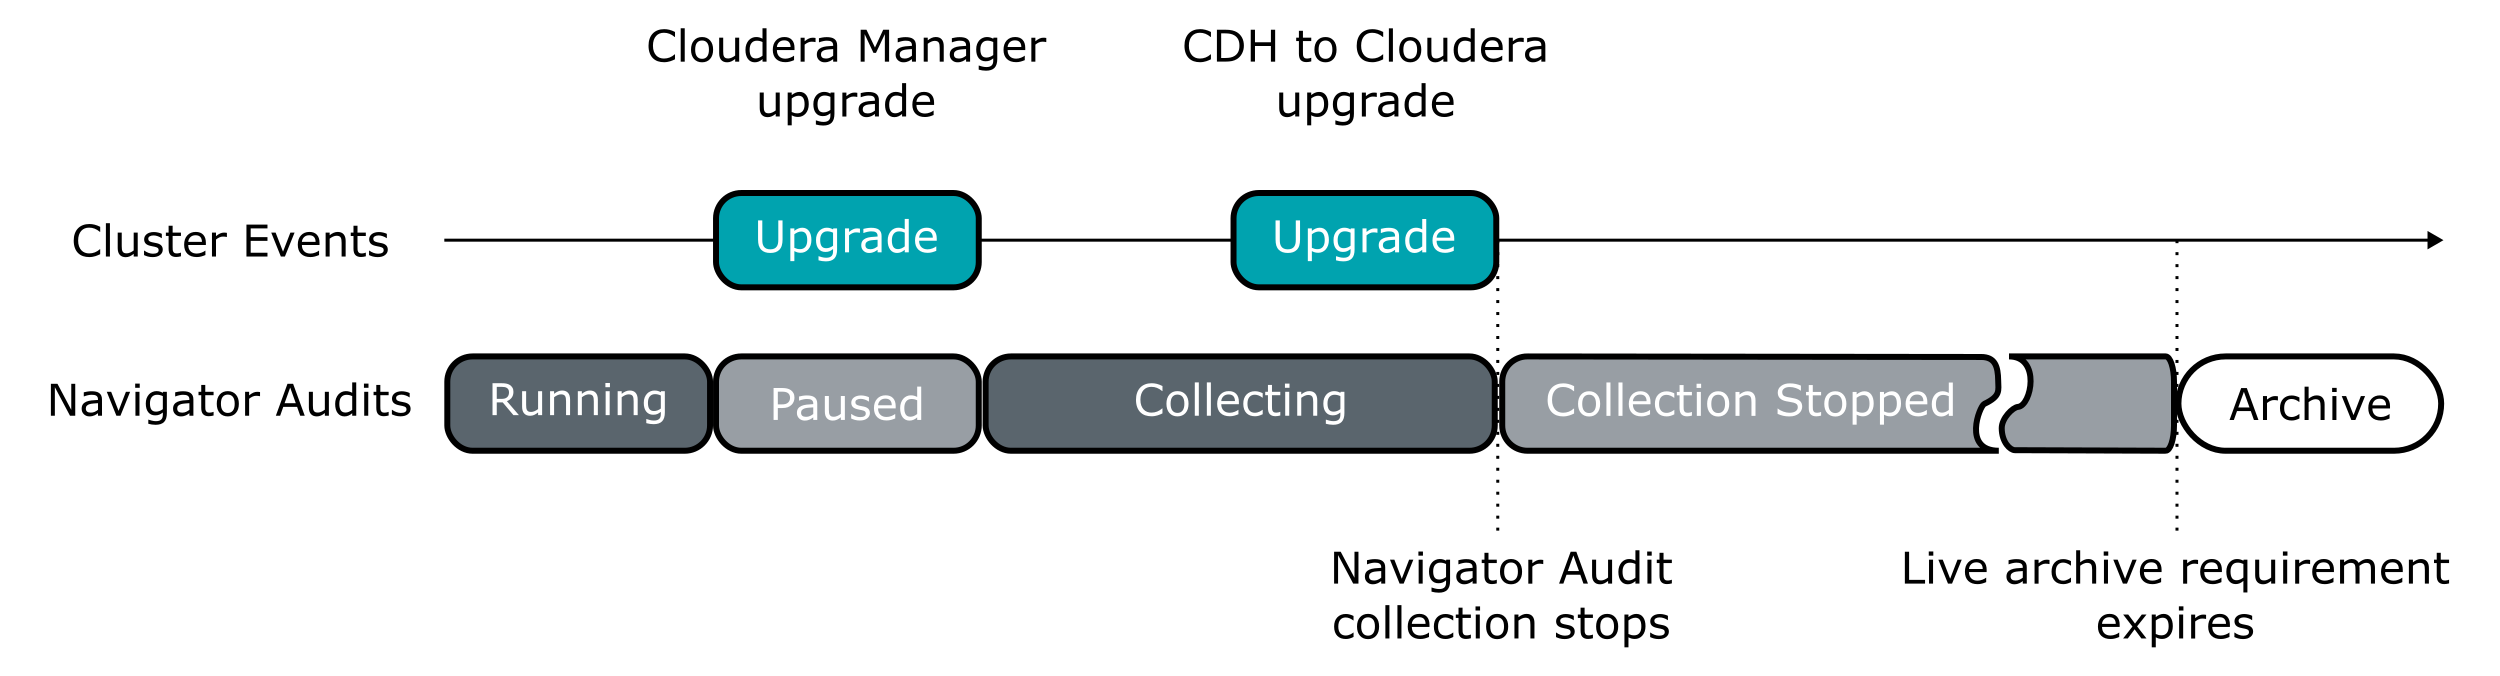 <!-- Created with Inkscape (http://www.inkscape.org/) --><svg xmlns="http://www.w3.org/2000/svg" xmlns:svg="http://www.w3.org/2000/svg" width="221.029mm" height="59.73mm" viewBox="0 0 221.029 59.73" version="1.1" id="svg1" xml:space="preserve"><defs id="defs1"><marker style="overflow:visible" id="Triangle" refX="0" refY="0" orient="auto-start-reverse" markerWidth="1" markerHeight="1" viewBox="0 0 1 1" preserveAspectRatio="xMidYMid"><path transform="scale(0.5)" style="fill:context-stroke;fill-rule:evenodd;stroke:context-stroke;stroke-width:1pt" d="M 5.77,0 -2.88,5 V -5 Z" id="path135"/></marker><marker style="overflow:visible" id="Triangle_F-ffffff_S-000000" refX="0" refY="0" orient="auto-start-reverse" markerWidth="1" markerHeight="1" viewBox="0 0 1 1" preserveAspectRatio="xMidYMid"><path transform="scale(0.5)" style="fill:#000000;fill-rule:evenodd;stroke:#000000;stroke-width:1pt" d="M 5.77,0 -2.88,5 V -5 Z" id="path1"/></marker></defs><g id="layer1" transform="translate(-11.346,-78.846)"><g id="g29"><rect style="fill:#5a656d;stroke:#000000;stroke-width:0.529" id="rect1" width="23.229" height="8.339" x="50.893" y="110.358" ry="2.234" rx="2.234"/><path d="m 57.224,115.547 h -0.487 l -0.944,-1.122 H 55.265 v 1.122 h -0.375 v -2.821 h 0.79 q 0.256,0 0.426,0.034 0.171,0.032 0.307,0.117 0.153,0.097 0.239,0.244 0.087,0.146 0.087,0.371 0,0.305 -0.153,0.512 -0.153,0.205 -0.423,0.309 z m -0.877,-2.027 q 0,-0.121 -0.044,-0.214 -0.042,-0.095 -0.14,-0.159 -0.081,-0.055 -0.193,-0.076 -0.112,-0.023 -0.263,-0.023 h -0.441 v 1.065 h 0.379 q 0.178,0 0.311,-0.03 0.133,-0.032 0.225,-0.117 0.085,-0.08 0.125,-0.182 0.042,-0.104 0.042,-0.263 z m 2.929,2.027 h -0.356 v -0.235 q -0.18,0.142 -0.345,0.218 -0.165,0.076 -0.364,0.076 -0.333,0 -0.519,-0.203 -0.186,-0.205 -0.186,-0.599 v -1.374 h 0.356 v 1.205 q 0,0.161 0.015,0.277 0.015,0.114 0.064,0.195 0.051,0.083 0.133,0.121 0.081,0.038 0.237,0.038 0.138,0 0.301,-0.072 0.165,-0.072 0.307,-0.184 v -1.58 h 0.356 z m 2.471,0 h -0.356 v -1.205 q 0,-0.146 -0.017,-0.273 -0.017,-0.129 -0.063,-0.201 -0.047,-0.08 -0.136,-0.117 -0.089,-0.04 -0.231,-0.04 -0.146,0 -0.305,0.072 -0.159,0.072 -0.305,0.184 v 1.58 h -0.356 v -2.116 h 0.356 v 0.235 q 0.167,-0.138 0.345,-0.216 0.178,-0.078 0.366,-0.078 0.343,0 0.523,0.207 0.18,0.207 0.18,0.595 z m 2.456,0 H 63.846 v -1.205 q 0,-0.146 -0.017,-0.273 -0.017,-0.129 -0.063,-0.201 -0.047,-0.08 -0.136,-0.117 -0.089,-0.04 -0.231,-0.04 -0.146,0 -0.305,0.072 -0.159,0.072 -0.305,0.184 v 1.58 h -0.356 v -2.116 h 0.356 v 0.235 q 0.167,-0.138 0.345,-0.216 0.178,-0.078 0.366,-0.078 0.343,0 0.523,0.207 0.18,0.207 0.18,0.595 z m 1.069,-2.471 h -0.402 v -0.369 h 0.402 z m -0.023,2.471 h -0.356 v -2.116 h 0.356 z m 2.475,0 h -0.356 v -1.205 q 0,-0.146 -0.017,-0.273 -0.017,-0.129 -0.063,-0.201 -0.047,-0.08 -0.136,-0.117 -0.089,-0.04 -0.231,-0.04 -0.146,0 -0.305,0.072 -0.159,0.072 -0.305,0.184 v 1.58 h -0.356 v -2.116 h 0.356 v 0.235 q 0.167,-0.138 0.345,-0.216 0.178,-0.078 0.366,-0.078 0.343,0 0.523,0.207 0.18,0.207 0.18,0.595 z m 2.403,-0.241 q 0,0.538 -0.244,0.79 -0.244,0.252 -0.752,0.252 -0.169,0 -0.33,-0.025 -0.159,-0.023 -0.315,-0.066 v -0.364 h 0.019 q 0.087,0.034 0.277,0.083 0.189,0.051 0.379,0.051 0.182,0 0.301,-0.044 0.119,-0.044 0.186,-0.121 0.066,-0.074 0.095,-0.178 0.028,-0.104 0.028,-0.233 v -0.193 q -0.161,0.129 -0.309,0.193 -0.146,0.062 -0.373,0.062 -0.379,0 -0.603,-0.273 -0.222,-0.275 -0.222,-0.773 0,-0.273 0.076,-0.47 0.078,-0.199 0.21,-0.343 0.123,-0.135 0.299,-0.208 0.176,-0.076 0.351,-0.076 0.184,0 0.307,0.038 0.125,0.036 0.263,0.112 l 0.023,-0.091 h 0.333 z m -0.356,-0.341 v -1.154 q -0.142,-0.064 -0.265,-0.091 -0.121,-0.028 -0.243,-0.028 -0.294,0 -0.462,0.197 -0.169,0.197 -0.169,0.572 0,0.356 0.125,0.54 0.125,0.184 0.415,0.184 0.155,0 0.311,-0.059 0.157,-0.061 0.288,-0.161 z" id="text1" style="font-size:3.881px;font-family:Sans;-inkscape-font-specification:'Sans, Normal';text-align:center;text-anchor:middle;white-space:pre;fill:#ffffff" aria-label="Running"/><rect style="fill:#989ea4;stroke:#000000;stroke-width:0.529" id="rect1-9" width="23.229" height="8.339" x="74.651" y="110.358" ry="2.234" rx="2.234"/><path d="m 81.585,114.004 q 0,0.188 -0.066,0.349 -0.064,0.159 -0.182,0.277 -0.146,0.146 -0.345,0.22 -0.199,0.072 -0.502,0.072 h -0.375 v 1.052 H 79.739 V 113.151 h 0.766 q 0.254,0 0.43,0.044 0.176,0.042 0.313,0.133 0.161,0.108 0.248,0.269 0.089,0.161 0.089,0.407 z m -0.39,0.009 q 0,-0.146 -0.051,-0.254 -0.051,-0.108 -0.155,-0.176 -0.091,-0.059 -0.208,-0.083 -0.116,-0.026 -0.294,-0.026 h -0.371 v 1.127 h 0.316 q 0.227,0 0.369,-0.04 0.142,-0.042 0.231,-0.131 0.089,-0.091 0.125,-0.191 0.038,-0.1 0.038,-0.225 z m 2.406,1.959 h -0.354 v -0.225 q -0.047,0.032 -0.129,0.091 -0.08,0.057 -0.155,0.091 -0.089,0.044 -0.205,0.072 -0.116,0.03 -0.271,0.03 -0.286,0 -0.485,-0.189 -0.199,-0.189 -0.199,-0.483 0,-0.241 0.102,-0.388 0.104,-0.15 0.296,-0.235 0.193,-0.085 0.464,-0.116 0.271,-0.03 0.582,-0.045 v -0.055 q 0,-0.121 -0.044,-0.201 -0.042,-0.08 -0.121,-0.125 -0.076,-0.044 -0.182,-0.059 -0.106,-0.015 -0.222,-0.015 -0.14,0 -0.313,0.038 -0.172,0.036 -0.356,0.106 h -0.019 v -0.362 q 0.104,-0.028 0.301,-0.062 0.197,-0.034 0.388,-0.034 0.224,0 0.388,0.038 0.167,0.036 0.288,0.125 0.119,0.087 0.182,0.225 0.063,0.138 0.063,0.343 z m -0.354,-0.521 v -0.589 q -0.163,0.009 -0.385,0.028 -0.22,0.019 -0.349,0.055 -0.153,0.044 -0.248,0.136 -0.095,0.091 -0.095,0.252 0,0.182 0.11,0.275 0.11,0.091 0.335,0.091 0.188,0 0.343,-0.072 0.155,-0.074 0.288,-0.176 z m 2.795,0.521 h -0.356 v -0.235 q -0.18,0.142 -0.345,0.218 -0.165,0.076 -0.364,0.076 -0.333,0 -0.519,-0.203 Q 84.272,115.624 84.272,115.23 v -1.374 h 0.356 v 1.205 q 0,0.161 0.015,0.277 0.015,0.114 0.064,0.195 0.051,0.083 0.133,0.121 0.081,0.038 0.237,0.038 0.138,0 0.301,-0.072 0.165,-0.072 0.307,-0.184 v -1.58 h 0.356 z m 2.213,-0.61 q 0,0.29 -0.241,0.476 -0.239,0.186 -0.654,0.186 -0.235,0 -0.432,-0.055 -0.195,-0.057 -0.328,-0.123 v -0.4 h 0.019 q 0.169,0.127 0.375,0.203 0.207,0.074 0.396,0.074 0.235,0 0.368,-0.076 0.133,-0.076 0.133,-0.239 0,-0.125 -0.072,-0.189 -0.072,-0.064 -0.277,-0.11 -0.076,-0.017 -0.199,-0.04 -0.121,-0.023 -0.222,-0.049 -0.279,-0.074 -0.396,-0.216 -0.116,-0.144 -0.116,-0.352 0,-0.131 0.053,-0.246 0.055,-0.116 0.165,-0.207 0.106,-0.089 0.269,-0.14 0.165,-0.053 0.368,-0.053 0.189,0 0.383,0.047 0.195,0.045 0.324,0.112 v 0.381 h -0.019 q -0.136,-0.1 -0.332,-0.169 -0.195,-0.07 -0.383,-0.07 -0.195,0 -0.33,0.076 -0.135,0.074 -0.135,0.222 0,0.131 0.081,0.197 0.08,0.066 0.258,0.108 0.099,0.023 0.22,0.045 0.123,0.023 0.205,0.042 0.248,0.057 0.383,0.195 0.135,0.14 0.135,0.371 z m 2.281,-0.411 H 88.976 q 0,0.195 0.059,0.341 0.059,0.144 0.161,0.237 0.099,0.091 0.233,0.136 0.136,0.045 0.299,0.045 0.216,0 0.434,-0.085 0.22,-0.087 0.313,-0.171 h 0.019 v 0.388 q -0.18,0.076 -0.368,0.127 -0.188,0.051 -0.394,0.051 -0.527,0 -0.822,-0.284 -0.296,-0.286 -0.296,-0.811 0,-0.519 0.282,-0.824 0.284,-0.305 0.747,-0.305 0.428,0 0.659,0.25 0.233,0.25 0.233,0.711 z m -0.347,-0.273 q -0.002,-0.28 -0.142,-0.434 -0.138,-0.153 -0.423,-0.153 -0.286,0 -0.457,0.169 -0.169,0.169 -0.191,0.419 z m 2.603,1.294 h -0.356 v -0.222 q -0.153,0.133 -0.32,0.207 -0.167,0.074 -0.362,0.074 -0.379,0 -0.603,-0.292 -0.222,-0.292 -0.222,-0.809 0,-0.269 0.076,-0.479 0.078,-0.21 0.208,-0.358 0.129,-0.144 0.299,-0.22 0.172,-0.076 0.356,-0.076 0.167,0 0.296,0.036 0.129,0.034 0.271,0.108 v -0.917 h 0.356 z m -0.356,-0.521 v -1.215 q -0.144,-0.064 -0.258,-0.089 -0.114,-0.025 -0.248,-0.025 -0.299,0 -0.466,0.208 -0.167,0.208 -0.167,0.591 0,0.377 0.129,0.574 0.129,0.195 0.413,0.195 0.152,0 0.307,-0.066 0.155,-0.068 0.29,-0.174 z" id="text1-2" style="font-size:3.881px;font-family:Sans;-inkscape-font-specification:'Sans, Normal';text-align:center;text-anchor:middle;white-space:pre;fill:#ffffff" aria-label="Paused"/><g id="g10" transform="translate(27.58,9.023)" style="fill:#5a656d"><rect style="fill:#5a656d;stroke:#000000;stroke-width:0.529" id="rect1-9-8-2" width="45.011" height="8.339" x="70.908" y="101.335" ry="2.234" rx="2.234"/><path d="m 86.54,106.373 q -0.104,0.045 -0.189,0.085 -0.083,0.04 -0.22,0.083 -0.116,0.036 -0.252,0.061 -0.135,0.026 -0.297,0.026 -0.307,0 -0.559,-0.085 -0.25,-0.087 -0.436,-0.271 -0.182,-0.18 -0.284,-0.457 -0.102,-0.279 -0.102,-0.646 0,-0.349 0.099,-0.623 0.099,-0.275 0.284,-0.464 0.18,-0.184 0.434,-0.28 0.256,-0.097 0.567,-0.097 0.227,0 0.453,0.055 0.227,0.055 0.504,0.193 v 0.445 h -0.028 q -0.233,-0.195 -0.462,-0.284 -0.229,-0.089 -0.491,-0.089 -0.214,0 -0.387,0.07 -0.171,0.068 -0.305,0.214 -0.131,0.142 -0.205,0.36 -0.072,0.216 -0.072,0.5 0,0.297 0.08,0.512 0.081,0.214 0.208,0.349 0.133,0.14 0.309,0.208 0.178,0.066 0.375,0.066 0.271,0 0.508,-0.093 0.237,-0.093 0.443,-0.279 h 0.027 z m 2.306,-0.853 q 0,0.517 -0.265,0.817 -0.265,0.299 -0.711,0.299 -0.449,0 -0.714,-0.299 -0.263,-0.299 -0.263,-0.817 0,-0.517 0.263,-0.817 0.265,-0.301 0.714,-0.301 0.445,0 0.711,0.301 0.265,0.299 0.265,0.817 z m -0.368,0 q 0,-0.411 -0.161,-0.61 -0.161,-0.201 -0.447,-0.201 -0.29,0 -0.451,0.201 -0.159,0.199 -0.159,0.61 0,0.398 0.161,0.604 0.161,0.205 0.449,0.205 0.284,0 0.445,-0.203 0.163,-0.205 0.163,-0.606 z m 1.279,1.057 h -0.356 v -2.948 h 0.356 z m 1.065,0 h -0.356 v -2.948 h 0.356 z m 2.477,-1.021 h -1.559 q 0,0.195 0.059,0.341 0.059,0.144 0.161,0.237 0.099,0.091 0.233,0.136 0.136,0.045 0.299,0.045 0.216,0 0.434,-0.085 0.22,-0.087 0.313,-0.171 h 0.019 v 0.388 q -0.18,0.076 -0.368,0.127 -0.188,0.051 -0.394,0.051 -0.527,0 -0.822,-0.284 -0.296,-0.286 -0.296,-0.811 0,-0.519 0.282,-0.824 0.284,-0.305 0.747,-0.305 0.428,0 0.659,0.25 0.233,0.25 0.233,0.711 z m -0.347,-0.273 q -0.002,-0.28 -0.142,-0.434 -0.138,-0.153 -0.423,-0.153 -0.286,0 -0.457,0.169 -0.169,0.169 -0.191,0.419 z m 2.452,1.162 q -0.178,0.085 -0.339,0.133 -0.159,0.047 -0.339,0.047 -0.229,0 -0.421,-0.066 -0.191,-0.068 -0.328,-0.205 -0.138,-0.136 -0.214,-0.345 -0.076,-0.208 -0.076,-0.487 0,-0.519 0.284,-0.815 0.286,-0.296 0.754,-0.296 0.182,0 0.356,0.051 0.176,0.051 0.322,0.125 v 0.396 h -0.019 q -0.163,-0.127 -0.337,-0.195 -0.172,-0.068 -0.337,-0.068 -0.303,0 -0.479,0.205 -0.174,0.203 -0.174,0.597 0,0.383 0.171,0.589 0.172,0.205 0.483,0.205 0.108,0 0.22,-0.028 0.112,-0.028 0.201,-0.074 0.078,-0.04 0.146,-0.083 0.068,-0.045 0.108,-0.078 h 0.019 z m 1.556,0.114 q -0.1,0.026 -0.22,0.044 -0.117,0.017 -0.21,0.017 -0.324,0 -0.493,-0.174 -0.169,-0.174 -0.169,-0.559 v -1.126 h -0.241 v -0.299 h 0.241 v -0.608 h 0.356 v 0.608 h 0.735 v 0.299 h -0.735 v 0.964 q 0,0.167 0.008,0.261 0.008,0.093 0.053,0.174 0.042,0.076 0.114,0.112 0.074,0.034 0.224,0.034 0.087,0 0.182,-0.025 0.095,-0.026 0.136,-0.044 h 0.019 z m 0.813,-2.452 h -0.402 v -0.369 h 0.402 z m -0.023,2.471 h -0.356 v -2.116 h 0.356 z m 2.475,0 h -0.356 v -1.205 q 0,-0.146 -0.017,-0.273 -0.017,-0.129 -0.063,-0.201 -0.047,-0.08 -0.136,-0.117 -0.089,-0.04 -0.231,-0.04 -0.146,0 -0.305,0.072 -0.159,0.072 -0.305,0.184 v 1.58 h -0.356 v -2.116 h 0.356 v 0.235 q 0.167,-0.138 0.345,-0.216 0.178,-0.078 0.366,-0.078 0.343,0 0.523,0.207 0.18,0.207 0.18,0.595 z m 2.403,-0.241 q 0,0.538 -0.244,0.79 -0.244,0.252 -0.752,0.252 -0.169,0 -0.33,-0.025 -0.159,-0.023 -0.315,-0.066 v -0.364 h 0.019 q 0.087,0.034 0.277,0.083 0.189,0.051 0.379,0.051 0.182,0 0.301,-0.044 0.119,-0.044 0.186,-0.121 0.066,-0.074 0.095,-0.178 0.028,-0.104 0.028,-0.233 v -0.193 q -0.161,0.129 -0.309,0.193 -0.146,0.062 -0.373,0.062 -0.379,0 -0.603,-0.273 -0.222,-0.275 -0.222,-0.773 0,-0.273 0.076,-0.47 0.078,-0.199 0.21,-0.343 0.123,-0.135 0.299,-0.208 0.176,-0.076 0.351,-0.076 0.184,0 0.307,0.038 0.125,0.036 0.263,0.112 l 0.023,-0.091 h 0.333 z m -0.356,-0.341 v -1.154 q -0.142,-0.064 -0.265,-0.091 -0.121,-0.028 -0.243,-0.028 -0.294,0 -0.462,0.197 -0.169,0.197 -0.169,0.572 0,0.356 0.125,0.54 0.125,0.184 0.415,0.184 0.155,0 0.311,-0.059 0.157,-0.061 0.288,-0.161 z" id="text1-2-8" style="font-size:3.881px;font-family:Sans;-inkscape-font-specification:'Sans, Normal';text-align:center;text-anchor:middle;white-space:pre;fill:#ffffff" aria-label="Collecting"/></g><rect style="fill:#ffffff;stroke:#000000;stroke-width:0.529" id="rect1-9-85" width="23.229" height="8.339" x="203.944" y="110.358" ry="4.169" rx="4.169"/><path d="m 211.019,115.977 h -0.4 l -0.277,-0.786 h -1.22 l -0.277,0.786 h -0.381 l 1.027,-2.821 h 0.5 z m -0.792,-1.108 -0.495,-1.385 -0.496,1.385 z m 2.513,-0.62 h -0.019 q -0.08,-0.019 -0.155,-0.026 -0.074,-0.009 -0.176,-0.009 -0.165,0 -0.318,0.074 -0.153,0.072 -0.296,0.188 v 1.503 h -0.356 v -2.116 h 0.356 v 0.313 q 0.212,-0.171 0.373,-0.241 0.163,-0.072 0.332,-0.072 0.093,0 0.135,0.006 0.042,0.004 0.125,0.017 z m 1.9,1.595 q -0.178,0.085 -0.339,0.133 -0.159,0.047 -0.339,0.047 -0.229,0 -0.421,-0.066 -0.191,-0.068 -0.328,-0.205 -0.138,-0.136 -0.214,-0.345 -0.076,-0.208 -0.076,-0.487 0,-0.519 0.284,-0.815 0.286,-0.296 0.754,-0.296 0.182,0 0.356,0.051 0.176,0.051 0.322,0.125 v 0.396 h -0.019 q -0.163,-0.127 -0.337,-0.195 -0.172,-0.068 -0.337,-0.068 -0.303,0 -0.479,0.205 -0.174,0.203 -0.174,0.597 0,0.383 0.171,0.589 0.172,0.205 0.483,0.205 0.108,0 0.22,-0.028 0.112,-0.028 0.201,-0.074 0.078,-0.04 0.146,-0.083 0.068,-0.045 0.108,-0.078 h 0.019 z m 2.226,0.133 h -0.356 v -1.205 q 0,-0.146 -0.017,-0.273 -0.017,-0.129 -0.062,-0.201 -0.047,-0.08 -0.136,-0.117 -0.089,-0.04 -0.231,-0.04 -0.146,0 -0.305,0.072 -0.159,0.072 -0.305,0.184 v 1.58 h -0.356 v -2.948 h 0.356 v 1.067 q 0.167,-0.138 0.345,-0.216 0.178,-0.078 0.366,-0.078 0.343,0 0.523,0.207 0.18,0.207 0.18,0.595 z m 1.069,-2.471 h -0.402 v -0.369 h 0.402 z m -0.023,2.471 h -0.356 v -2.116 h 0.356 z m 2.535,-2.116 -0.856,2.116 h -0.358 l -0.851,-2.116 h 0.387 l 0.656,1.684 0.65,-1.684 z m 2.204,1.095 h -1.559 q 0,0.195 0.059,0.341 0.059,0.144 0.161,0.237 0.099,0.091 0.233,0.136 0.136,0.045 0.299,0.045 0.216,0 0.434,-0.085 0.22,-0.087 0.313,-0.171 h 0.019 v 0.388 q -0.18,0.076 -0.368,0.127 -0.188,0.051 -0.394,0.051 -0.527,0 -0.822,-0.284 -0.296,-0.286 -0.296,-0.811 0,-0.519 0.282,-0.824 0.284,-0.305 0.747,-0.305 0.428,0 0.659,0.25 0.233,0.25 0.233,0.711 z m -0.347,-0.273 q -0.002,-0.28 -0.142,-0.434 -0.138,-0.153 -0.423,-0.153 -0.286,0 -0.457,0.169 -0.169,0.169 -0.191,0.419 z" id="text1-2-2" style="font-size:3.881px;font-family:Sans;-inkscape-font-specification:'Sans, Normal';text-align:center;text-anchor:middle;white-space:pre" aria-label="Archive"/><path id="rect1-9-8-2-5-8" style="fill:#989ea4;stroke:#000000;stroke-width:0.529" d="m 202.81,118.696 -13.326,-0.049 c -0.411,-0.002 -1.155,-0.688 -1.162,-1.94 -0.005,-0.89 0.98,-1.849 1.437,-1.887 1.194,-0.098 2.044,-4.463 -0.794,-4.463 h 13.846 c 0.411,0 0.742,0.996 0.742,2.234 v 3.872 c 0,1.237 -0.331,2.235 -0.742,2.234 z"/><path id="rect1-9-8-2-5" style="fill:#989ea4;stroke:#000000;stroke-width:0.529" d="m 146.396,110.358 40.104,0.049 c 1.237,0.002 1.49,0.835 1.509,2.087 0.014,0.89 0.234,1.368 -1.231,2.063 -0.416,0.197 -1.957,4.14 1.286,4.14 h -41.669 c -1.237,0 -2.234,-0.996 -2.234,-2.234 v -3.872 c 0,-1.237 0.996,-2.235 2.234,-2.234 z"/><path d="m 150.512,115.407 q -0.104,0.045 -0.189,0.085 -0.083,0.04 -0.22,0.083 -0.116,0.036 -0.252,0.061 -0.135,0.026 -0.297,0.026 -0.307,0 -0.559,-0.085 -0.25,-0.087 -0.436,-0.271 -0.182,-0.18 -0.284,-0.457 -0.102,-0.279 -0.102,-0.646 0,-0.349 0.099,-0.623 0.099,-0.275 0.284,-0.464 0.18,-0.184 0.434,-0.28 0.256,-0.097 0.567,-0.097 0.227,0 0.453,0.055 0.227,0.055 0.504,0.193 v 0.445 h -0.028 q -0.233,-0.195 -0.462,-0.284 -0.229,-0.089 -0.491,-0.089 -0.214,0 -0.387,0.07 -0.171,0.068 -0.305,0.214 -0.131,0.142 -0.205,0.36 -0.072,0.216 -0.072,0.5 0,0.297 0.08,0.512 0.082,0.214 0.208,0.349 0.133,0.14 0.309,0.208 0.178,0.066 0.375,0.066 0.271,0 0.508,-0.093 0.237,-0.093 0.443,-0.279 h 0.026 z m 2.306,-0.853 q 0,0.517 -0.265,0.817 -0.265,0.299 -0.711,0.299 -0.449,0 -0.714,-0.299 -0.263,-0.299 -0.263,-0.817 0,-0.517 0.263,-0.817 0.265,-0.301 0.714,-0.301 0.445,0 0.711,0.301 0.265,0.299 0.265,0.817 z m -0.368,0 q 0,-0.411 -0.161,-0.61 -0.161,-0.201 -0.447,-0.201 -0.29,0 -0.451,0.201 -0.159,0.199 -0.159,0.61 0,0.398 0.161,0.604 0.161,0.205 0.449,0.205 0.284,0 0.445,-0.203 0.163,-0.205 0.163,-0.606 z m 1.279,1.057 h -0.356 v -2.948 h 0.356 z m 1.065,0 h -0.356 v -2.948 h 0.356 z m 2.477,-1.021 h -1.559 q 0,0.195 0.059,0.341 0.059,0.144 0.161,0.237 0.099,0.091 0.233,0.136 0.136,0.045 0.299,0.045 0.216,0 0.434,-0.085 0.22,-0.087 0.313,-0.171 h 0.019 v 0.388 q -0.18,0.076 -0.368,0.127 -0.188,0.051 -0.394,0.051 -0.527,0 -0.822,-0.284 -0.296,-0.286 -0.296,-0.811 0,-0.519 0.282,-0.824 0.284,-0.305 0.747,-0.305 0.428,0 0.659,0.25 0.233,0.25 0.233,0.711 z m -0.347,-0.273 q -0.002,-0.28 -0.142,-0.434 -0.138,-0.153 -0.423,-0.153 -0.286,0 -0.457,0.169 -0.169,0.169 -0.191,0.419 z m 2.452,1.162 q -0.178,0.085 -0.339,0.133 -0.159,0.047 -0.339,0.047 -0.229,0 -0.421,-0.066 -0.191,-0.068 -0.328,-0.205 -0.138,-0.136 -0.214,-0.345 -0.076,-0.208 -0.076,-0.487 0,-0.519 0.284,-0.815 0.286,-0.296 0.754,-0.296 0.182,0 0.356,0.051 0.176,0.051 0.322,0.125 v 0.396 h -0.019 q -0.163,-0.127 -0.337,-0.195 -0.172,-0.068 -0.337,-0.068 -0.303,0 -0.479,0.205 -0.174,0.203 -0.174,0.597 0,0.383 0.171,0.589 0.172,0.205 0.483,0.205 0.108,0 0.22,-0.028 0.112,-0.028 0.201,-0.074 0.078,-0.04 0.146,-0.083 0.068,-0.045 0.108,-0.078 h 0.019 z m 1.556,0.114 q -0.1,0.026 -0.22,0.044 -0.117,0.017 -0.21,0.017 -0.324,0 -0.493,-0.174 -0.169,-0.174 -0.169,-0.559 v -1.126 h -0.241 v -0.299 h 0.241 v -0.608 h 0.356 v 0.608 h 0.735 v 0.299 h -0.735 v 0.964 q 0,0.167 0.008,0.261 0.008,0.093 0.053,0.174 0.042,0.076 0.114,0.112 0.074,0.034 0.224,0.034 0.087,0 0.182,-0.025 0.095,-0.026 0.136,-0.044 h 0.019 z m 0.813,-2.452 h -0.402 v -0.369 h 0.402 z m -0.023,2.471 h -0.356 v -2.116 h 0.356 z m 2.509,-1.057 q 0,0.517 -0.265,0.817 -0.265,0.299 -0.711,0.299 -0.449,0 -0.714,-0.299 -0.263,-0.299 -0.263,-0.817 0,-0.517 0.263,-0.817 0.265,-0.301 0.714,-0.301 0.445,0 0.711,0.301 0.265,0.299 0.265,0.817 z m -0.368,0 q 0,-0.411 -0.161,-0.61 -0.161,-0.201 -0.447,-0.201 -0.29,0 -0.451,0.201 -0.159,0.199 -0.159,0.61 0,0.398 0.161,0.604 0.161,0.205 0.449,0.205 0.284,0 0.445,-0.203 0.163,-0.205 0.163,-0.606 z m 2.689,1.057 h -0.356 v -1.205 q 0,-0.146 -0.017,-0.273 -0.017,-0.129 -0.062,-0.201 -0.047,-0.08 -0.136,-0.117 -0.089,-0.04 -0.231,-0.04 -0.146,0 -0.305,0.072 -0.159,0.072 -0.305,0.184 v 1.58 h -0.356 v -2.116 h 0.356 v 0.235 q 0.167,-0.138 0.345,-0.216 0.178,-0.078 0.366,-0.078 0.343,0 0.523,0.207 0.18,0.207 0.18,0.595 z m 4.129,-0.805 q 0,0.165 -0.078,0.326 -0.076,0.161 -0.214,0.273 -0.152,0.121 -0.354,0.189 -0.201,0.068 -0.485,0.068 -0.305,0 -0.549,-0.057 -0.243,-0.057 -0.495,-0.169 v -0.47 h 0.026 q 0.214,0.178 0.495,0.275 0.28,0.097 0.527,0.097 0.349,0 0.542,-0.131 0.195,-0.131 0.195,-0.349 0,-0.188 -0.093,-0.277 -0.091,-0.089 -0.279,-0.138 -0.142,-0.038 -0.309,-0.062 -0.165,-0.025 -0.351,-0.062 -0.375,-0.08 -0.557,-0.271 -0.18,-0.193 -0.18,-0.502 0,-0.354 0.299,-0.58 0.299,-0.227 0.76,-0.227 0.297,0 0.546,0.057 0.248,0.057 0.44,0.14 v 0.443 h -0.026 q -0.161,-0.136 -0.424,-0.225 -0.261,-0.091 -0.536,-0.091 -0.301,0 -0.485,0.125 -0.182,0.125 -0.182,0.322 0,0.176 0.091,0.277 0.091,0.1 0.32,0.153 0.121,0.026 0.345,0.064 0.224,0.038 0.379,0.078 0.315,0.083 0.474,0.252 0.159,0.169 0.159,0.472 z m 1.673,0.786 q -0.1,0.026 -0.22,0.044 -0.117,0.017 -0.21,0.017 -0.324,0 -0.493,-0.174 -0.169,-0.174 -0.169,-0.559 v -1.126 h -0.241 v -0.299 h 0.241 v -0.608 h 0.356 v 0.608 h 0.735 v 0.299 h -0.735 v 0.964 q 0,0.167 0.008,0.261 0.008,0.093 0.053,0.174 0.042,0.076 0.114,0.112 0.074,0.034 0.224,0.034 0.087,0 0.182,-0.025 0.095,-0.026 0.136,-0.044 h 0.019 z m 2.234,-1.038 q 0,0.517 -0.265,0.817 -0.265,0.299 -0.711,0.299 -0.449,0 -0.714,-0.299 -0.263,-0.299 -0.263,-0.817 0,-0.517 0.263,-0.817 0.265,-0.301 0.714,-0.301 0.445,0 0.711,0.301 0.265,0.299 0.265,0.817 z m -0.368,0 q 0,-0.411 -0.161,-0.61 -0.161,-0.201 -0.447,-0.201 -0.29,0 -0.451,0.201 -0.159,0.199 -0.159,0.61 0,0.398 0.161,0.604 0.161,0.205 0.449,0.205 0.284,0 0.445,-0.203 0.163,-0.205 0.163,-0.606 z m 2.782,-0.026 q 0,0.258 -0.074,0.472 -0.074,0.212 -0.208,0.36 -0.125,0.14 -0.296,0.218 -0.169,0.076 -0.358,0.076 -0.165,0 -0.299,-0.036 -0.133,-0.036 -0.271,-0.112 v 0.887 h -0.356 v -2.897 h 0.356 v 0.222 q 0.142,-0.119 0.318,-0.199 0.178,-0.082 0.379,-0.082 0.383,0 0.595,0.29 0.214,0.288 0.214,0.801 z m -0.368,0.009 q 0,-0.383 -0.131,-0.572 -0.131,-0.189 -0.402,-0.189 -0.153,0 -0.309,0.066 -0.155,0.066 -0.297,0.174 v 1.199 q 0.152,0.068 0.26,0.093 0.11,0.025 0.248,0.025 0.297,0 0.464,-0.201 0.167,-0.201 0.167,-0.595 z m 2.785,-0.009 q 0,0.258 -0.074,0.472 -0.074,0.212 -0.208,0.36 -0.125,0.14 -0.296,0.218 -0.169,0.076 -0.358,0.076 -0.165,0 -0.299,-0.036 -0.133,-0.036 -0.271,-0.112 v 0.887 h -0.356 v -2.897 h 0.356 v 0.222 q 0.142,-0.119 0.318,-0.199 0.178,-0.082 0.379,-0.082 0.383,0 0.595,0.29 0.214,0.288 0.214,0.801 z m -0.368,0.009 q 0,-0.383 -0.131,-0.572 -0.131,-0.189 -0.402,-0.189 -0.153,0 -0.309,0.066 -0.155,0.066 -0.297,0.174 v 1.199 q 0.152,0.068 0.26,0.093 0.11,0.025 0.248,0.025 0.297,0 0.464,-0.201 0.167,-0.201 0.167,-0.595 z m 2.694,0.053 h -1.559 q 0,0.195 0.059,0.341 0.059,0.144 0.161,0.237 0.099,0.091 0.233,0.136 0.136,0.045 0.299,0.045 0.216,0 0.434,-0.085 0.22,-0.087 0.313,-0.171 h 0.019 v 0.388 q -0.18,0.076 -0.368,0.127 -0.188,0.051 -0.394,0.051 -0.527,0 -0.822,-0.284 -0.296,-0.286 -0.296,-0.811 0,-0.519 0.282,-0.824 0.284,-0.305 0.747,-0.305 0.428,0 0.659,0.25 0.233,0.25 0.233,0.711 z m -0.347,-0.273 q -0.002,-0.28 -0.142,-0.434 -0.138,-0.153 -0.423,-0.153 -0.286,0 -0.457,0.169 -0.169,0.169 -0.191,0.419 z m 2.603,1.294 h -0.356 v -0.222 q -0.153,0.133 -0.32,0.207 -0.167,0.074 -0.362,0.074 -0.379,0 -0.603,-0.292 -0.222,-0.292 -0.222,-0.809 0,-0.269 0.076,-0.479 0.078,-0.21 0.208,-0.358 0.129,-0.144 0.299,-0.22 0.172,-0.076 0.356,-0.076 0.167,0 0.296,0.036 0.129,0.034 0.271,0.108 v -0.917 h 0.356 z m -0.356,-0.521 v -1.215 q -0.144,-0.064 -0.258,-0.089 -0.114,-0.025 -0.248,-0.025 -0.299,0 -0.466,0.208 -0.167,0.208 -0.167,0.591 0,0.377 0.129,0.574 0.129,0.195 0.413,0.195 0.152,0 0.307,-0.066 0.155,-0.068 0.29,-0.174 z" id="text1-2-8-9" style="font-size:3.881px;font-family:Sans;-inkscape-font-specification:'Sans, Normal';text-align:center;text-anchor:middle;white-space:pre;fill:#ffffff" aria-label="Collection Stopped"/><path d="M 17.998,115.601 H 17.534 l -1.338,-2.524 v 2.524 h -0.351 v -2.821 h 0.582 l 1.22,2.304 v -2.304 h 0.351 z m 2.367,0 H 20.01 v -0.225 q -0.047,0.032 -0.129,0.091 -0.08,0.057 -0.155,0.091 -0.089,0.044 -0.205,0.072 -0.116,0.03 -0.271,0.03 -0.286,0 -0.485,-0.189 -0.199,-0.189 -0.199,-0.483 0,-0.241 0.102,-0.388 0.104,-0.15 0.296,-0.235 0.193,-0.085 0.464,-0.116 0.271,-0.03 0.582,-0.045 v -0.055 q 0,-0.121 -0.044,-0.201 -0.042,-0.08 -0.121,-0.125 -0.076,-0.044 -0.182,-0.059 -0.106,-0.015 -0.222,-0.015 -0.14,0 -0.313,0.038 -0.172,0.036 -0.356,0.106 h -0.019 v -0.362 q 0.104,-0.028 0.301,-0.062 0.197,-0.034 0.388,-0.034 0.224,0 0.388,0.038 0.167,0.036 0.288,0.125 0.119,0.087 0.182,0.225 0.063,0.138 0.063,0.343 z m -0.354,-0.521 v -0.589 q -0.163,0.009 -0.385,0.028 -0.22,0.019 -0.349,0.055 -0.153,0.044 -0.248,0.136 -0.095,0.091 -0.095,0.252 0,0.182 0.11,0.275 0.11,0.091 0.335,0.091 0.188,0 0.343,-0.072 0.155,-0.074 0.288,-0.176 z m 2.84,-1.595 -0.856,2.116 h -0.358 l -0.851,-2.116 h 0.387 l 0.656,1.684 0.65,-1.684 z m 0.849,-0.354 h -0.402 v -0.369 h 0.402 z m -0.023,2.471 h -0.356 v -2.116 h 0.356 z m 2.422,-0.241 q 0,0.538 -0.244,0.79 -0.244,0.252 -0.752,0.252 -0.169,0 -0.33,-0.025 -0.159,-0.023 -0.315,-0.066 v -0.364 h 0.019 q 0.087,0.034 0.277,0.083 0.189,0.051 0.379,0.051 0.182,0 0.301,-0.044 0.119,-0.044 0.186,-0.121 0.066,-0.074 0.095,-0.178 0.028,-0.104 0.028,-0.233 v -0.193 q -0.161,0.129 -0.309,0.193 -0.146,0.062 -0.373,0.062 -0.379,0 -0.603,-0.273 -0.222,-0.275 -0.222,-0.773 0,-0.273 0.076,-0.47 0.078,-0.199 0.21,-0.343 0.123,-0.135 0.299,-0.208 0.176,-0.076 0.351,-0.076 0.184,0 0.307,0.038 0.125,0.036 0.263,0.112 l 0.023,-0.091 h 0.333 z m -0.356,-0.341 v -1.154 q -0.142,-0.064 -0.265,-0.091 -0.121,-0.028 -0.243,-0.028 -0.294,0 -0.462,0.197 -0.169,0.197 -0.169,0.572 0,0.356 0.125,0.54 0.125,0.184 0.415,0.184 0.155,0 0.311,-0.059 0.157,-0.061 0.288,-0.161 z m 2.702,0.582 h -0.354 v -0.225 q -0.047,0.032 -0.129,0.091 -0.08,0.057 -0.155,0.091 -0.089,0.044 -0.205,0.072 -0.116,0.03 -0.271,0.03 -0.286,0 -0.485,-0.189 -0.199,-0.189 -0.199,-0.483 0,-0.241 0.102,-0.388 0.104,-0.15 0.296,-0.235 0.193,-0.085 0.464,-0.116 0.271,-0.03 0.582,-0.045 v -0.055 q 0,-0.121 -0.044,-0.201 -0.042,-0.08 -0.121,-0.125 -0.076,-0.044 -0.182,-0.059 -0.106,-0.015 -0.222,-0.015 -0.14,0 -0.313,0.038 -0.172,0.036 -0.356,0.106 h -0.019 v -0.362 q 0.104,-0.028 0.301,-0.062 0.197,-0.034 0.388,-0.034 0.224,0 0.388,0.038 0.167,0.036 0.288,0.125 0.119,0.087 0.182,0.225 0.063,0.138 0.063,0.343 z m -0.354,-0.521 v -0.589 q -0.163,0.009 -0.385,0.028 -0.22,0.019 -0.349,0.055 -0.153,0.044 -0.248,0.136 -0.095,0.091 -0.095,0.252 0,0.182 0.11,0.275 0.11,0.091 0.335,0.091 0.188,0 0.343,-0.072 0.155,-0.074 0.288,-0.176 z m 2.139,0.502 q -0.1,0.026 -0.22,0.044 -0.117,0.017 -0.21,0.017 -0.324,0 -0.493,-0.174 -0.169,-0.174 -0.169,-0.559 v -1.126 h -0.241 v -0.299 h 0.241 v -0.608 h 0.356 v 0.608 h 0.735 v 0.299 h -0.735 v 0.964 q 0,0.167 0.008,0.261 0.008,0.093 0.053,0.174 0.042,0.076 0.114,0.112 0.074,0.034 0.224,0.034 0.087,0 0.182,-0.025 0.095,-0.026 0.136,-0.044 h 0.019 z m 2.234,-1.038 q 0,0.517 -0.265,0.817 -0.265,0.299 -0.711,0.299 -0.449,0 -0.714,-0.299 -0.263,-0.299 -0.263,-0.817 0,-0.517 0.263,-0.817 0.265,-0.301 0.714,-0.301 0.445,0 0.711,0.301 0.265,0.299 0.265,0.817 z m -0.368,0 q 0,-0.411 -0.161,-0.61 -0.161,-0.201 -0.447,-0.201 -0.29,0 -0.451,0.201 -0.159,0.199 -0.159,0.61 0,0.398 0.161,0.604 0.161,0.205 0.449,0.205 0.284,0 0.445,-0.203 0.163,-0.205 0.163,-0.606 z m 2.24,-0.671 h -0.019 q -0.08,-0.019 -0.155,-0.026 -0.074,-0.009 -0.176,-0.009 -0.165,0 -0.318,0.074 -0.153,0.072 -0.296,0.188 v 1.503 h -0.356 v -2.116 h 0.356 v 0.313 q 0.212,-0.171 0.373,-0.241 0.163,-0.072 0.332,-0.072 0.093,0 0.135,0.006 0.042,0.004 0.125,0.017 z m 3.953,1.728 h -0.4 l -0.277,-0.786 h -1.22 l -0.277,0.786 h -0.381 l 1.027,-2.821 h 0.5 z m -0.792,-1.108 -0.495,-1.385 -0.496,1.385 z m 2.927,1.108 h -0.356 v -0.235 q -0.18,0.142 -0.345,0.218 -0.165,0.076 -0.364,0.076 -0.333,0 -0.519,-0.203 -0.186,-0.205 -0.186,-0.599 v -1.374 h 0.356 v 1.205 q 0,0.161 0.015,0.277 0.015,0.114 0.064,0.195 0.051,0.083 0.133,0.121 0.081,0.038 0.237,0.038 0.138,0 0.301,-0.072 0.165,-0.072 0.307,-0.184 v -1.58 h 0.356 z m 2.418,0 h -0.356 v -0.222 q -0.153,0.133 -0.32,0.207 -0.167,0.074 -0.362,0.074 -0.379,0 -0.603,-0.292 -0.222,-0.292 -0.222,-0.809 0,-0.269 0.076,-0.479 0.078,-0.21 0.208,-0.358 0.129,-0.144 0.299,-0.22 0.172,-0.076 0.356,-0.076 0.167,0 0.296,0.036 0.129,0.034 0.271,0.108 v -0.917 h 0.356 z m -0.356,-0.521 v -1.215 q -0.144,-0.064 -0.258,-0.089 -0.114,-0.025 -0.248,-0.025 -0.299,0 -0.466,0.208 -0.167,0.208 -0.167,0.591 0,0.377 0.129,0.574 0.129,0.195 0.413,0.195 0.152,0 0.307,-0.066 0.155,-0.068 0.29,-0.174 z m 1.44,-1.95 H 43.523 v -0.369 h 0.402 z m -0.023,2.471 h -0.356 v -2.116 h 0.356 z m 1.804,-0.019 q -0.1,0.026 -0.22,0.044 -0.117,0.017 -0.21,0.017 -0.324,0 -0.493,-0.174 -0.169,-0.174 -0.169,-0.559 v -1.126 h -0.241 v -0.299 h 0.241 v -0.608 h 0.356 v 0.608 h 0.735 v 0.299 h -0.735 v 0.964 q 0,0.167 0.008,0.261 0.008,0.093 0.053,0.174 0.042,0.076 0.114,0.112 0.074,0.034 0.224,0.034 0.087,0 0.182,-0.025 0.095,-0.026 0.136,-0.044 h 0.019 z m 1.942,-0.591 q 0,0.29 -0.241,0.476 -0.239,0.186 -0.654,0.186 -0.235,0 -0.432,-0.055 -0.195,-0.057 -0.328,-0.123 v -0.4 h 0.019 q 0.169,0.127 0.375,0.203 0.207,0.074 0.396,0.074 0.235,0 0.368,-0.076 0.133,-0.076 0.133,-0.239 0,-0.125 -0.072,-0.189 -0.072,-0.064 -0.277,-0.11 -0.076,-0.017 -0.199,-0.04 -0.121,-0.023 -0.222,-0.049 -0.279,-0.074 -0.396,-0.216 -0.116,-0.144 -0.116,-0.352 0,-0.131 0.053,-0.246 0.055,-0.116 0.165,-0.207 0.106,-0.089 0.269,-0.14 0.165,-0.053 0.368,-0.053 0.189,0 0.383,0.047 0.195,0.045 0.324,0.112 v 0.381 h -0.019 q -0.136,-0.1 -0.332,-0.169 -0.195,-0.07 -0.383,-0.07 -0.195,0 -0.33,0.076 -0.135,0.074 -0.135,0.222 0,0.131 0.081,0.197 0.08,0.066 0.258,0.108 0.099,0.023 0.22,0.045 0.123,0.023 0.205,0.042 0.248,0.057 0.383,0.195 0.135,0.14 0.135,0.371 z" id="text1-2-4-7" style="font-size:3.881px;font-family:Sans;-inkscape-font-specification:'Sans, Normal';text-align:center;text-anchor:middle;white-space:pre" aria-label="Navigator Audits"/><path style="fill:#ffffff;fill-opacity:1;stroke:#000000;stroke-width:0.265;stroke-opacity:1;marker-end:url(#Triangle_F-ffffff_S-000000)" d="M 50.629,100.08 H 226.437" id="path14"/><path d="m 20.202,101.32 q -0.104,0.045 -0.189,0.085 -0.083,0.04 -0.22,0.083 -0.116,0.036 -0.252,0.061 -0.135,0.026 -0.297,0.026 -0.307,0 -0.559,-0.085 -0.25,-0.087 -0.436,-0.271 -0.182,-0.18 -0.284,-0.457 -0.102,-0.279 -0.102,-0.646 0,-0.349 0.099,-0.623 0.099,-0.275 0.284,-0.464 0.18,-0.184 0.434,-0.28 0.256,-0.097 0.567,-0.097 0.227,0 0.453,0.055 0.227,0.055 0.504,0.193 v 0.445 h -0.028 q -0.233,-0.195 -0.462,-0.284 -0.229,-0.089 -0.491,-0.089 -0.214,0 -0.387,0.07 -0.171,0.068 -0.305,0.214 -0.131,0.142 -0.205,0.36 -0.072,0.216 -0.072,0.5 0,0.297 0.08,0.512 0.081,0.214 0.208,0.349 0.133,0.14 0.309,0.208 0.178,0.066 0.375,0.066 0.271,0 0.508,-0.093 0.237,-0.093 0.443,-0.279 h 0.027 z m 0.862,0.205 h -0.356 v -2.948 h 0.356 z m 2.459,0 h -0.356 v -0.235 q -0.18,0.142 -0.345,0.218 -0.165,0.076 -0.364,0.076 -0.333,0 -0.519,-0.203 -0.186,-0.205 -0.186,-0.599 v -1.374 h 0.356 v 1.205 q 0,0.161 0.015,0.277 0.015,0.114 0.064,0.195 0.051,0.083 0.133,0.121 0.081,0.038 0.237,0.038 0.138,0 0.301,-0.072 0.165,-0.072 0.307,-0.184 v -1.58 h 0.356 z m 2.213,-0.61 q 0,0.29 -0.241,0.476 -0.239,0.186 -0.654,0.186 -0.235,0 -0.432,-0.055 -0.195,-0.057 -0.328,-0.123 v -0.4 h 0.019 q 0.169,0.127 0.375,0.203 0.207,0.074 0.396,0.074 0.235,0 0.368,-0.076 0.133,-0.076 0.133,-0.239 0,-0.125 -0.072,-0.189 -0.072,-0.064 -0.277,-0.11 -0.076,-0.017 -0.199,-0.04 -0.121,-0.023 -0.222,-0.049 -0.279,-0.074 -0.396,-0.216 -0.116,-0.144 -0.116,-0.352 0,-0.131 0.053,-0.246 0.055,-0.116 0.165,-0.207 0.106,-0.089 0.269,-0.14 0.165,-0.053 0.368,-0.053 0.189,0 0.383,0.047 0.195,0.045 0.324,0.112 v 0.381 h -0.019 q -0.136,-0.1 -0.332,-0.169 -0.195,-0.07 -0.383,-0.07 -0.195,0 -0.33,0.076 -0.135,0.074 -0.135,0.222 0,0.131 0.081,0.197 0.08,0.066 0.258,0.108 0.099,0.023 0.22,0.045 0.123,0.023 0.205,0.042 0.248,0.057 0.383,0.195 0.135,0.14 0.135,0.371 z m 1.609,0.591 q -0.1,0.026 -0.22,0.044 -0.117,0.017 -0.21,0.017 -0.324,0 -0.493,-0.174 -0.169,-0.174 -0.169,-0.559 v -1.126 h -0.241 v -0.299 h 0.241 v -0.608 h 0.356 v 0.608 h 0.735 v 0.299 h -0.735 v 0.964 q 0,0.167 0.008,0.261 0.008,0.093 0.053,0.174 0.042,0.076 0.114,0.112 0.074,0.034 0.224,0.034 0.087,0 0.182,-0.025 0.095,-0.026 0.136,-0.044 h 0.019 z m 2.202,-1.002 h -1.559 q 0,0.195 0.059,0.341 0.059,0.144 0.161,0.237 0.099,0.091 0.233,0.136 0.136,0.045 0.299,0.045 0.216,0 0.434,-0.085 0.22,-0.087 0.313,-0.171 h 0.019 v 0.388 q -0.18,0.076 -0.368,0.127 -0.188,0.051 -0.394,0.051 -0.527,0 -0.822,-0.284 -0.296,-0.286 -0.296,-0.811 0,-0.519 0.282,-0.824 0.284,-0.305 0.747,-0.305 0.428,0 0.659,0.25 0.233,0.25 0.233,0.711 z m -0.347,-0.273 q -0.002,-0.28 -0.142,-0.434 -0.138,-0.153 -0.423,-0.153 -0.286,0 -0.457,0.169 -0.169,0.169 -0.191,0.419 z m 2.207,-0.434 h -0.019 q -0.08,-0.019 -0.155,-0.027 -0.074,-0.009 -0.176,-0.009 -0.165,0 -0.318,0.074 -0.153,0.072 -0.296,0.188 v 1.503 h -0.356 v -2.116 h 0.356 v 0.313 q 0.212,-0.171 0.373,-0.241 0.163,-0.072 0.332,-0.072 0.093,0 0.135,0.006 0.042,0.004 0.125,0.017 z m 3.587,1.728 h -1.859 v -2.821 h 1.859 v 0.333 h -1.484 v 0.773 h 1.484 v 0.333 h -1.484 v 1.048 h 1.484 z m 2.397,-2.116 -0.856,2.116 h -0.358 l -0.851,-2.116 h 0.387 l 0.656,1.684 0.65,-1.684 z m 2.204,1.095 h -1.559 q 0,0.195 0.059,0.341 0.059,0.144 0.161,0.237 0.099,0.091 0.233,0.136 0.136,0.045 0.299,0.045 0.216,0 0.434,-0.085 0.22,-0.087 0.313,-0.171 h 0.019 v 0.388 q -0.18,0.076 -0.368,0.127 -0.188,0.051 -0.394,0.051 -0.527,0 -0.822,-0.284 -0.296,-0.286 -0.296,-0.811 0,-0.519 0.282,-0.824 0.284,-0.305 0.747,-0.305 0.428,0 0.659,0.25 0.233,0.25 0.233,0.711 z m -0.347,-0.273 q -0.002,-0.28 -0.142,-0.434 -0.138,-0.153 -0.423,-0.153 -0.286,0 -0.457,0.169 -0.169,0.169 -0.191,0.419 z m 2.657,1.294 h -0.356 v -1.205 q 0,-0.146 -0.017,-0.273 -0.017,-0.129 -0.063,-0.201 -0.047,-0.08 -0.136,-0.117 -0.089,-0.04 -0.231,-0.04 -0.146,0 -0.305,0.072 -0.159,0.072 -0.305,0.184 v 1.58 h -0.356 v -2.116 h 0.356 v 0.235 q 0.167,-0.138 0.345,-0.216 0.178,-0.078 0.366,-0.078 0.343,0 0.523,0.207 0.18,0.207 0.18,0.595 z m 1.785,-0.019 q -0.1,0.026 -0.22,0.044 -0.117,0.017 -0.21,0.017 -0.324,0 -0.493,-0.174 -0.169,-0.174 -0.169,-0.559 v -1.126 h -0.241 v -0.299 h 0.241 v -0.608 h 0.356 v 0.608 h 0.735 v 0.299 h -0.735 v 0.964 q 0,0.167 0.008,0.261 0.008,0.093 0.053,0.174 0.042,0.076 0.114,0.112 0.074,0.034 0.224,0.034 0.087,0 0.182,-0.025 0.095,-0.026 0.136,-0.044 h 0.019 z m 1.942,-0.591 q 0,0.29 -0.241,0.476 -0.239,0.186 -0.654,0.186 -0.235,0 -0.432,-0.055 -0.195,-0.057 -0.328,-0.123 v -0.4 h 0.019 q 0.169,0.127 0.375,0.203 0.207,0.074 0.396,0.074 0.235,0 0.368,-0.076 0.133,-0.076 0.133,-0.239 0,-0.125 -0.072,-0.189 -0.072,-0.064 -0.277,-0.11 -0.076,-0.017 -0.199,-0.04 -0.121,-0.023 -0.222,-0.049 -0.279,-0.074 -0.396,-0.216 -0.116,-0.144 -0.116,-0.352 0,-0.131 0.053,-0.246 0.055,-0.116 0.165,-0.207 0.106,-0.089 0.269,-0.14 0.165,-0.053 0.368,-0.053 0.189,0 0.383,0.047 0.195,0.045 0.324,0.112 v 0.381 h -0.019 q -0.136,-0.1 -0.332,-0.169 -0.195,-0.07 -0.383,-0.07 -0.195,0 -0.33,0.076 -0.135,0.074 -0.135,0.222 0,0.131 0.081,0.197 0.08,0.066 0.258,0.108 0.099,0.023 0.22,0.045 0.123,0.023 0.205,0.042 0.248,0.057 0.383,0.195 0.135,0.14 0.135,0.371 z" id="text1-2-4-7-7" style="font-size:3.881px;font-family:Sans;-inkscape-font-specification:'Sans, Normal';text-align:center;text-anchor:middle;white-space:pre" aria-label="Cluster Events"/><rect style="fill:#00a3af;stroke:#000000;stroke-width:0.529" id="rect1-3" width="23.229" height="8.339" x="74.651" y="95.91" ry="2.234" rx="2.234"/><path d="m 80.533,100.02 q 0,0.307 -0.068,0.536 -0.066,0.227 -0.22,0.379 -0.146,0.144 -0.341,0.21 -0.195,0.066 -0.455,0.066 -0.265,0 -0.462,-0.07 -0.197,-0.07 -0.332,-0.207 -0.153,-0.155 -0.222,-0.375 -0.066,-0.22 -0.066,-0.54 v -1.688 h 0.375 v 1.707 q 0,0.229 0.03,0.362 0.032,0.133 0.106,0.241 0.083,0.123 0.225,0.186 0.144,0.062 0.345,0.062 0.203,0 0.345,-0.061 0.142,-0.062 0.227,-0.188 0.074,-0.108 0.104,-0.246 0.032,-0.14 0.032,-0.347 v -1.717 h 0.375 z m 2.55,0.049 q 0,0.258 -0.074,0.472 -0.074,0.212 -0.208,0.36 -0.125,0.14 -0.296,0.218 -0.169,0.076 -0.358,0.076 -0.165,0 -0.299,-0.036 -0.133,-0.036 -0.271,-0.112 v 0.887 h -0.356 v -2.897 h 0.356 v 0.222 q 0.142,-0.119 0.318,-0.199 0.178,-0.081 0.379,-0.081 0.383,0 0.595,0.29 0.214,0.288 0.214,0.801 z m -0.368,0.009 q 0,-0.383 -0.131,-0.572 -0.131,-0.189 -0.402,-0.189 -0.153,0 -0.309,0.066 -0.155,0.066 -0.297,0.174 v 1.199 q 0.152,0.068 0.26,0.093 0.11,0.025 0.248,0.025 0.297,0 0.464,-0.201 0.167,-0.201 0.167,-0.595 z m 2.639,0.834 q 0,0.538 -0.244,0.79 -0.244,0.252 -0.752,0.252 -0.169,0 -0.33,-0.025 -0.159,-0.023 -0.315,-0.066 v -0.364 h 0.019 q 0.087,0.034 0.277,0.083 0.189,0.051 0.379,0.051 0.182,0 0.301,-0.044 0.119,-0.044 0.186,-0.121 0.066,-0.074 0.095,-0.178 0.028,-0.104 0.028,-0.233 v -0.193 q -0.161,0.129 -0.309,0.193 -0.146,0.062 -0.373,0.062 -0.379,0 -0.603,-0.273 -0.222,-0.275 -0.222,-0.773 0,-0.273 0.076,-0.47 0.078,-0.199 0.21,-0.343 0.123,-0.135 0.299,-0.208 0.176,-0.076 0.351,-0.076 0.184,0 0.307,0.038 0.125,0.036 0.263,0.112 l 0.023,-0.091 h 0.333 z m -0.356,-0.341 v -1.154 q -0.142,-0.064 -0.265,-0.091 -0.121,-0.028 -0.243,-0.028 -0.294,0 -0.462,0.197 -0.169,0.197 -0.169,0.572 0,0.356 0.125,0.54 0.125,0.184 0.415,0.184 0.155,0 0.311,-0.059 0.157,-0.061 0.288,-0.161 z m 2.378,-1.146 h -0.019 q -0.08,-0.019 -0.155,-0.027 -0.074,-0.009 -0.176,-0.009 -0.165,0 -0.318,0.074 -0.153,0.072 -0.296,0.188 v 1.503 h -0.356 v -2.116 h 0.356 v 0.313 q 0.212,-0.171 0.373,-0.241 0.163,-0.072 0.332,-0.072 0.093,0 0.135,0.006 0.042,0.004 0.125,0.017 z m 1.912,1.728 H 88.935 v -0.225 q -0.047,0.032 -0.129,0.091 -0.08,0.057 -0.155,0.091 -0.089,0.044 -0.205,0.072 -0.116,0.03 -0.271,0.03 -0.286,0 -0.485,-0.189 -0.199,-0.189 -0.199,-0.483 0,-0.241 0.102,-0.388 0.104,-0.15 0.296,-0.235 0.193,-0.085 0.464,-0.116 0.271,-0.03 0.582,-0.045 v -0.055 q 0,-0.121 -0.044,-0.201 -0.042,-0.08 -0.121,-0.125 -0.076,-0.044 -0.182,-0.059 -0.106,-0.015 -0.222,-0.015 -0.14,0 -0.313,0.038 -0.172,0.036 -0.356,0.106 h -0.019 V 99.082 q 0.104,-0.028 0.301,-0.063 0.197,-0.034 0.388,-0.034 0.224,0 0.388,0.038 0.167,0.036 0.288,0.125 0.119,0.087 0.182,0.225 0.063,0.138 0.063,0.343 z M 88.935,100.632 v -0.589 q -0.163,0.009 -0.385,0.028 -0.22,0.019 -0.349,0.055 -0.153,0.044 -0.248,0.136 -0.095,0.091 -0.095,0.252 0,0.182 0.11,0.275 0.11,0.091 0.335,0.091 0.188,0 0.343,-0.072 0.155,-0.074 0.288,-0.176 z m 2.757,0.521 h -0.356 v -0.222 q -0.153,0.133 -0.32,0.207 -0.167,0.074 -0.362,0.074 -0.379,0 -0.603,-0.292 -0.222,-0.292 -0.222,-0.809 0,-0.269 0.076,-0.479 0.078,-0.21 0.208,-0.358 0.129,-0.144 0.299,-0.22 0.172,-0.076 0.356,-0.076 0.167,0 0.296,0.036 0.129,0.034 0.271,0.108 v -0.917 h 0.356 z m -0.356,-0.521 v -1.215 q -0.144,-0.064 -0.258,-0.089 -0.114,-0.025 -0.248,-0.025 -0.299,0 -0.466,0.208 -0.167,0.208 -0.167,0.591 0,0.377 0.129,0.574 0.129,0.195 0.413,0.195 0.152,0 0.307,-0.066 0.155,-0.068 0.29,-0.174 z m 2.829,-0.5 h -1.559 q 0,0.195 0.059,0.341 0.059,0.144 0.161,0.237 0.099,0.091 0.233,0.136 0.136,0.045 0.299,0.045 0.216,0 0.434,-0.085 0.22,-0.087 0.313,-0.171 h 0.019 v 0.388 q -0.18,0.076 -0.368,0.127 -0.188,0.051 -0.394,0.051 -0.527,0 -0.822,-0.284 -0.296,-0.286 -0.296,-0.811 0,-0.519 0.282,-0.824 0.284,-0.305 0.747,-0.305 0.428,0 0.659,0.25 0.233,0.25 0.233,0.711 z m -0.347,-0.273 q -0.002,-0.28 -0.142,-0.434 -0.138,-0.153 -0.423,-0.153 -0.286,0 -0.457,0.169 -0.169,0.169 -0.191,0.419 z" id="text1-2-4" style="font-size:3.881px;font-family:Sans;-inkscape-font-specification:'Sans, Normal';text-align:center;text-anchor:middle;white-space:pre;fill:#ffffff" aria-label="Upgrade"/><rect style="fill:#00a3af;stroke:#000000;stroke-width:0.529" id="rect1-3-8" width="23.229" height="8.339" x="120.405" y="95.91" ry="2.234" rx="2.234"/><path d="m 126.286,100.02 q 0,0.307 -0.068,0.536 -0.066,0.227 -0.22,0.379 -0.146,0.144 -0.341,0.21 -0.195,0.066 -0.455,0.066 -0.265,0 -0.462,-0.07 -0.197,-0.07 -0.332,-0.207 -0.153,-0.155 -0.222,-0.375 -0.066,-0.22 -0.066,-0.54 v -1.688 h 0.375 v 1.707 q 0,0.229 0.03,0.362 0.032,0.133 0.106,0.241 0.083,0.123 0.225,0.186 0.144,0.062 0.345,0.062 0.203,0 0.345,-0.061 0.142,-0.062 0.227,-0.188 0.074,-0.108 0.104,-0.246 0.032,-0.14 0.032,-0.347 v -1.717 h 0.375 z m 2.55,0.049 q 0,0.258 -0.074,0.472 -0.074,0.212 -0.208,0.36 -0.125,0.14 -0.296,0.218 -0.169,0.076 -0.358,0.076 -0.165,0 -0.299,-0.036 -0.133,-0.036 -0.271,-0.112 v 0.887 h -0.356 v -2.897 h 0.356 v 0.222 q 0.142,-0.119 0.318,-0.199 0.178,-0.081 0.379,-0.081 0.383,0 0.595,0.29 0.214,0.288 0.214,0.801 z m -0.368,0.009 q 0,-0.383 -0.131,-0.572 -0.131,-0.189 -0.402,-0.189 -0.153,0 -0.309,0.066 -0.155,0.066 -0.297,0.174 v 1.199 q 0.152,0.068 0.26,0.093 0.11,0.025 0.248,0.025 0.297,0 0.464,-0.201 0.167,-0.201 0.167,-0.595 z m 2.639,0.834 q 0,0.538 -0.244,0.79 -0.244,0.252 -0.752,0.252 -0.169,0 -0.33,-0.025 -0.159,-0.023 -0.315,-0.066 v -0.364 h 0.019 q 0.087,0.034 0.277,0.083 0.189,0.051 0.379,0.051 0.182,0 0.301,-0.044 0.119,-0.044 0.186,-0.121 0.066,-0.074 0.095,-0.178 0.028,-0.104 0.028,-0.233 v -0.193 q -0.161,0.129 -0.309,0.193 -0.146,0.062 -0.373,0.062 -0.379,0 -0.603,-0.273 -0.222,-0.275 -0.222,-0.773 0,-0.273 0.076,-0.47 0.078,-0.199 0.21,-0.343 0.123,-0.135 0.299,-0.208 0.176,-0.076 0.351,-0.076 0.184,0 0.307,0.038 0.125,0.036 0.263,0.112 l 0.023,-0.091 h 0.333 z m -0.356,-0.341 v -1.154 q -0.142,-0.064 -0.265,-0.091 -0.121,-0.028 -0.243,-0.028 -0.294,0 -0.462,0.197 -0.169,0.197 -0.169,0.572 0,0.356 0.125,0.54 0.125,0.184 0.415,0.184 0.155,0 0.311,-0.059 0.157,-0.061 0.288,-0.161 z m 2.378,-1.146 h -0.019 q -0.08,-0.019 -0.155,-0.027 -0.074,-0.009 -0.176,-0.009 -0.165,0 -0.318,0.074 -0.153,0.072 -0.296,0.188 v 1.503 h -0.356 v -2.116 h 0.356 v 0.313 q 0.212,-0.171 0.373,-0.241 0.163,-0.072 0.332,-0.072 0.093,0 0.135,0.006 0.042,0.004 0.125,0.017 z m 1.912,1.728 h -0.354 v -0.225 q -0.047,0.032 -0.129,0.091 -0.08,0.057 -0.155,0.091 -0.089,0.044 -0.205,0.072 -0.116,0.03 -0.271,0.03 -0.286,0 -0.485,-0.189 -0.199,-0.189 -0.199,-0.483 0,-0.241 0.102,-0.388 0.104,-0.15 0.296,-0.235 0.193,-0.085 0.464,-0.116 0.271,-0.03 0.582,-0.045 v -0.055 q 0,-0.121 -0.044,-0.201 -0.042,-0.08 -0.121,-0.125 -0.076,-0.044 -0.182,-0.059 -0.106,-0.015 -0.222,-0.015 -0.14,0 -0.313,0.038 -0.172,0.036 -0.356,0.106 h -0.019 V 99.082 q 0.104,-0.028 0.301,-0.063 0.197,-0.034 0.388,-0.034 0.224,0 0.388,0.038 0.167,0.036 0.288,0.125 0.119,0.087 0.182,0.225 0.062,0.138 0.062,0.343 z m -0.354,-0.521 v -0.589 q -0.163,0.009 -0.385,0.028 -0.22,0.019 -0.349,0.055 -0.153,0.044 -0.248,0.136 -0.095,0.091 -0.095,0.252 0,0.182 0.11,0.275 0.11,0.091 0.335,0.091 0.188,0 0.343,-0.072 0.155,-0.074 0.288,-0.176 z m 2.757,0.521 h -0.356 v -0.222 q -0.153,0.133 -0.32,0.207 -0.167,0.074 -0.362,0.074 -0.379,0 -0.603,-0.292 -0.222,-0.292 -0.222,-0.809 0,-0.269 0.076,-0.479 0.078,-0.21 0.208,-0.358 0.129,-0.144 0.299,-0.22 0.172,-0.076 0.356,-0.076 0.167,0 0.296,0.036 0.129,0.034 0.271,0.108 v -0.917 h 0.356 z m -0.356,-0.521 v -1.215 q -0.144,-0.064 -0.258,-0.089 -0.114,-0.025 -0.248,-0.025 -0.299,0 -0.466,0.208 -0.167,0.208 -0.167,0.591 0,0.377 0.129,0.574 0.129,0.195 0.413,0.195 0.152,0 0.307,-0.066 0.155,-0.068 0.29,-0.174 z m 2.829,-0.5 h -1.559 q 0,0.195 0.059,0.341 0.059,0.144 0.161,0.237 0.099,0.091 0.233,0.136 0.136,0.045 0.299,0.045 0.216,0 0.434,-0.085 0.22,-0.087 0.313,-0.171 h 0.019 v 0.388 q -0.18,0.076 -0.368,0.127 -0.188,0.051 -0.394,0.051 -0.527,0 -0.822,-0.284 -0.296,-0.286 -0.296,-0.811 0,-0.519 0.282,-0.824 0.284,-0.305 0.747,-0.305 0.428,0 0.659,0.25 0.233,0.25 0.233,0.711 z m -0.347,-0.273 q -0.002,-0.28 -0.142,-0.434 -0.138,-0.153 -0.423,-0.153 -0.286,0 -0.457,0.169 -0.169,0.169 -0.191,0.419 z" id="text1-2-4-9" style="font-size:3.881px;font-family:Sans;-inkscape-font-specification:'Sans, Normal';text-align:center;text-anchor:middle;white-space:pre;fill:#ffffff" aria-label="Upgrade"/><g id="text1-2-4-7-6" style="font-size:3.881px;font-family:Sans;-inkscape-font-specification:'Sans, Normal';text-align:center;text-anchor:middle;white-space:pre" aria-label="Navigator Audit&#xA;collection stops"><path d="m 131.449,130.444 h -0.464 l -1.338,-2.524 v 2.524 h -0.351 v -2.821 h 0.582 l 1.22,2.304 v -2.304 h 0.351 z m 2.367,0 h -0.354 v -0.225 q -0.047,0.032 -0.129,0.091 -0.08,0.057 -0.155,0.091 -0.089,0.044 -0.205,0.072 -0.116,0.03 -0.271,0.03 -0.286,0 -0.485,-0.189 -0.199,-0.189 -0.199,-0.483 0,-0.241 0.102,-0.388 0.104,-0.15 0.296,-0.235 0.193,-0.085 0.464,-0.116 0.271,-0.03 0.582,-0.045 v -0.055 q 0,-0.121 -0.044,-0.201 -0.042,-0.08 -0.121,-0.125 -0.076,-0.044 -0.182,-0.059 -0.106,-0.015 -0.222,-0.015 -0.14,0 -0.313,0.038 -0.172,0.036 -0.356,0.106 h -0.019 v -0.362 q 0.104,-0.028 0.301,-0.062 0.197,-0.034 0.388,-0.034 0.224,0 0.388,0.038 0.167,0.036 0.288,0.125 0.119,0.087 0.182,0.225 0.062,0.138 0.062,0.343 z m -0.354,-0.521 v -0.589 q -0.163,0.009 -0.385,0.028 -0.22,0.019 -0.349,0.055 -0.153,0.044 -0.248,0.136 -0.095,0.091 -0.095,0.252 0,0.182 0.11,0.275 0.11,0.091 0.335,0.091 0.188,0 0.343,-0.072 0.155,-0.074 0.288,-0.176 z m 2.84,-1.595 -0.856,2.116 h -0.358 l -0.851,-2.116 h 0.387 l 0.656,1.684 0.65,-1.684 z m 0.849,-0.354 h -0.402 v -0.369 h 0.402 z m -0.023,2.471 h -0.356 v -2.116 h 0.356 z m 2.422,-0.241 q 0,0.538 -0.244,0.79 -0.244,0.252 -0.752,0.252 -0.169,0 -0.33,-0.025 -0.159,-0.023 -0.315,-0.066 v -0.364 h 0.019 q 0.087,0.034 0.277,0.083 0.189,0.051 0.379,0.051 0.182,0 0.301,-0.044 0.119,-0.044 0.186,-0.121 0.066,-0.074 0.095,-0.178 0.028,-0.104 0.028,-0.233 v -0.193 q -0.161,0.129 -0.309,0.193 -0.146,0.062 -0.373,0.062 -0.379,0 -0.603,-0.273 -0.222,-0.275 -0.222,-0.773 0,-0.273 0.076,-0.47 0.078,-0.199 0.21,-0.343 0.123,-0.135 0.299,-0.208 0.176,-0.076 0.351,-0.076 0.184,0 0.307,0.038 0.125,0.036 0.263,0.112 l 0.023,-0.091 h 0.333 z m -0.356,-0.341 v -1.154 q -0.142,-0.064 -0.265,-0.091 -0.121,-0.028 -0.243,-0.028 -0.294,0 -0.462,0.197 -0.169,0.197 -0.169,0.572 0,0.356 0.125,0.54 0.125,0.184 0.415,0.184 0.155,0 0.311,-0.059 0.157,-0.061 0.288,-0.161 z m 2.702,0.582 h -0.354 v -0.225 q -0.047,0.032 -0.129,0.091 -0.08,0.057 -0.155,0.091 -0.089,0.044 -0.205,0.072 -0.116,0.03 -0.271,0.03 -0.286,0 -0.485,-0.189 -0.199,-0.189 -0.199,-0.483 0,-0.241 0.102,-0.388 0.104,-0.15 0.296,-0.235 0.193,-0.085 0.464,-0.116 0.271,-0.03 0.582,-0.045 v -0.055 q 0,-0.121 -0.044,-0.201 -0.042,-0.08 -0.121,-0.125 -0.076,-0.044 -0.182,-0.059 -0.106,-0.015 -0.222,-0.015 -0.14,0 -0.313,0.038 -0.172,0.036 -0.356,0.106 h -0.019 v -0.362 q 0.104,-0.028 0.301,-0.062 0.197,-0.034 0.388,-0.034 0.224,0 0.388,0.038 0.167,0.036 0.288,0.125 0.119,0.087 0.182,0.225 0.062,0.138 0.062,0.343 z m -0.354,-0.521 v -0.589 q -0.163,0.009 -0.385,0.028 -0.22,0.019 -0.349,0.055 -0.153,0.044 -0.248,0.136 -0.095,0.091 -0.095,0.252 0,0.182 0.11,0.275 0.11,0.091 0.335,0.091 0.188,0 0.343,-0.072 0.155,-0.074 0.288,-0.176 z m 2.139,0.502 q -0.1,0.026 -0.22,0.044 -0.117,0.017 -0.21,0.017 -0.324,0 -0.493,-0.174 -0.169,-0.174 -0.169,-0.559 v -1.126 h -0.241 v -0.299 h 0.241 v -0.608 h 0.356 v 0.608 h 0.735 v 0.299 h -0.735 v 0.964 q 0,0.167 0.008,0.261 0.008,0.093 0.053,0.174 0.042,0.076 0.114,0.112 0.074,0.034 0.224,0.034 0.087,0 0.182,-0.025 0.095,-0.026 0.136,-0.044 h 0.019 z m 2.234,-1.038 q 0,0.517 -0.265,0.817 -0.265,0.299 -0.711,0.299 -0.449,0 -0.714,-0.299 -0.263,-0.299 -0.263,-0.817 0,-0.517 0.263,-0.817 0.265,-0.301 0.714,-0.301 0.445,0 0.711,0.301 0.265,0.299 0.265,0.817 z m -0.368,0 q 0,-0.411 -0.161,-0.61 -0.161,-0.201 -0.447,-0.201 -0.29,0 -0.451,0.201 -0.159,0.199 -0.159,0.61 0,0.398 0.161,0.604 0.161,0.205 0.449,0.205 0.284,0 0.445,-0.203 0.163,-0.205 0.163,-0.606 z m 2.24,-0.671 h -0.019 q -0.08,-0.019 -0.155,-0.026 -0.074,-0.009 -0.176,-0.009 -0.165,0 -0.318,0.074 -0.153,0.072 -0.296,0.188 v 1.503 h -0.356 v -2.116 h 0.356 v 0.313 q 0.212,-0.171 0.373,-0.241 0.163,-0.072 0.332,-0.072 0.093,0 0.135,0.006 0.042,0.004 0.125,0.017 z m 3.953,1.728 h -0.4 l -0.277,-0.786 h -1.22 l -0.277,0.786 h -0.381 l 1.027,-2.821 h 0.5 z m -0.792,-1.108 -0.495,-1.385 -0.496,1.385 z m 2.927,1.108 h -0.356 v -0.235 q -0.18,0.142 -0.345,0.218 -0.165,0.076 -0.364,0.076 -0.333,0 -0.519,-0.203 -0.186,-0.205 -0.186,-0.599 v -1.374 h 0.356 v 1.205 q 0,0.161 0.015,0.277 0.015,0.114 0.064,0.195 0.051,0.083 0.133,0.121 0.082,0.038 0.237,0.038 0.138,0 0.301,-0.072 0.165,-0.072 0.307,-0.184 v -1.58 h 0.356 z m 2.418,0 h -0.356 v -0.222 q -0.153,0.133 -0.32,0.207 -0.167,0.074 -0.362,0.074 -0.379,0 -0.603,-0.292 -0.222,-0.292 -0.222,-0.809 0,-0.269 0.076,-0.479 0.078,-0.21 0.208,-0.358 0.129,-0.144 0.299,-0.22 0.172,-0.076 0.356,-0.076 0.167,0 0.296,0.036 0.129,0.034 0.271,0.108 v -0.917 h 0.356 z m -0.356,-0.521 v -1.215 q -0.144,-0.064 -0.258,-0.089 -0.114,-0.025 -0.248,-0.025 -0.299,0 -0.466,0.208 -0.167,0.208 -0.167,0.591 0,0.377 0.129,0.574 0.129,0.195 0.413,0.195 0.152,0 0.307,-0.066 0.155,-0.068 0.29,-0.174 z m 1.44,-1.95 h -0.402 v -0.369 h 0.402 z m -0.023,2.471 h -0.356 v -2.116 h 0.356 z m 1.804,-0.019 q -0.1,0.026 -0.22,0.044 -0.117,0.017 -0.21,0.017 -0.324,0 -0.493,-0.174 -0.169,-0.174 -0.169,-0.559 v -1.126 h -0.241 v -0.299 h 0.241 v -0.608 h 0.356 v 0.608 h 0.735 v 0.299 h -0.735 v 0.964 q 0,0.167 0.008,0.261 0.008,0.093 0.053,0.174 0.042,0.076 0.114,0.112 0.074,0.034 0.224,0.034 0.087,0 0.182,-0.025 0.095,-0.026 0.136,-0.044 h 0.019 z" id="path22"/><path d="m 131.015,135.162 q -0.178,0.085 -0.339,0.133 -0.159,0.047 -0.339,0.047 -0.229,0 -0.421,-0.066 -0.191,-0.068 -0.328,-0.205 -0.138,-0.136 -0.214,-0.345 -0.076,-0.208 -0.076,-0.487 0,-0.519 0.284,-0.815 0.286,-0.296 0.754,-0.296 0.182,0 0.356,0.051 0.176,0.051 0.322,0.125 v 0.396 h -0.019 q -0.163,-0.127 -0.337,-0.195 -0.172,-0.068 -0.337,-0.068 -0.303,0 -0.479,0.205 -0.174,0.203 -0.174,0.597 0,0.383 0.171,0.589 0.172,0.205 0.483,0.205 0.108,0 0.22,-0.028 0.112,-0.028 0.201,-0.074 0.078,-0.04 0.146,-0.083 0.068,-0.045 0.108,-0.078 h 0.019 z m 2.26,-0.925 q 0,0.517 -0.265,0.817 -0.265,0.299 -0.711,0.299 -0.449,0 -0.714,-0.299 -0.263,-0.299 -0.263,-0.817 0,-0.517 0.263,-0.817 0.265,-0.301 0.714,-0.301 0.445,0 0.711,0.301 0.265,0.299 0.265,0.817 z m -0.368,0 q 0,-0.411 -0.161,-0.61 -0.161,-0.201 -0.447,-0.201 -0.29,0 -0.451,0.201 -0.159,0.199 -0.159,0.61 0,0.398 0.161,0.604 0.161,0.205 0.449,0.205 0.284,0 0.445,-0.203 0.163,-0.205 0.163,-0.606 z m 1.279,1.057 h -0.356 v -2.948 h 0.356 z m 1.065,0 h -0.356 v -2.948 h 0.356 z m 2.477,-1.021 h -1.559 q 0,0.195 0.059,0.341 0.059,0.144 0.161,0.237 0.099,0.091 0.233,0.136 0.136,0.045 0.299,0.045 0.216,0 0.434,-0.085 0.22,-0.087 0.313,-0.171 h 0.019 v 0.388 q -0.18,0.076 -0.368,0.127 -0.188,0.051 -0.394,0.051 -0.527,0 -0.822,-0.284 -0.296,-0.286 -0.296,-0.811 0,-0.519 0.282,-0.824 0.284,-0.305 0.747,-0.305 0.428,0 0.659,0.25 0.233,0.25 0.233,0.711 z m -0.347,-0.273 q -0.002,-0.28 -0.142,-0.434 -0.138,-0.153 -0.423,-0.153 -0.286,0 -0.457,0.169 -0.169,0.169 -0.191,0.419 z m 2.452,1.162 q -0.178,0.085 -0.339,0.133 -0.159,0.047 -0.339,0.047 -0.229,0 -0.421,-0.066 -0.191,-0.068 -0.328,-0.205 -0.138,-0.136 -0.214,-0.345 -0.076,-0.208 -0.076,-0.487 0,-0.519 0.284,-0.815 0.286,-0.296 0.754,-0.296 0.182,0 0.356,0.051 0.176,0.051 0.322,0.125 v 0.396 h -0.019 q -0.163,-0.127 -0.337,-0.195 -0.172,-0.068 -0.337,-0.068 -0.303,0 -0.479,0.205 -0.174,0.203 -0.174,0.597 0,0.383 0.171,0.589 0.172,0.205 0.483,0.205 0.108,0 0.22,-0.028 0.112,-0.028 0.201,-0.074 0.078,-0.04 0.146,-0.083 0.068,-0.045 0.108,-0.078 h 0.019 z m 1.556,0.114 q -0.1,0.026 -0.22,0.044 -0.117,0.017 -0.21,0.017 -0.324,0 -0.493,-0.174 -0.169,-0.174 -0.169,-0.559 v -1.126 h -0.241 v -0.299 h 0.241 v -0.608 h 0.356 v 0.608 h 0.735 v 0.299 h -0.735 v 0.964 q 0,0.167 0.008,0.261 0.008,0.093 0.053,0.174 0.042,0.076 0.114,0.112 0.074,0.034 0.224,0.034 0.087,0 0.182,-0.025 0.095,-0.026 0.136,-0.044 h 0.019 z m 0.813,-2.452 h -0.402 v -0.369 h 0.402 z m -0.023,2.471 h -0.356 v -2.116 h 0.356 z m 2.509,-1.057 q 0,0.517 -0.265,0.817 -0.265,0.299 -0.711,0.299 -0.449,0 -0.714,-0.299 -0.263,-0.299 -0.263,-0.817 0,-0.517 0.263,-0.817 0.265,-0.301 0.714,-0.301 0.445,0 0.711,0.301 0.265,0.299 0.265,0.817 z m -0.368,0 q 0,-0.411 -0.161,-0.61 -0.161,-0.201 -0.447,-0.201 -0.29,0 -0.451,0.201 -0.159,0.199 -0.159,0.61 0,0.398 0.161,0.604 0.161,0.205 0.449,0.205 0.284,0 0.445,-0.203 0.163,-0.205 0.163,-0.606 z m 2.689,1.057 h -0.356 v -1.205 q 0,-0.146 -0.017,-0.273 -0.017,-0.129 -0.062,-0.201 -0.047,-0.08 -0.136,-0.117 -0.089,-0.04 -0.231,-0.04 -0.146,0 -0.305,0.072 -0.159,0.072 -0.305,0.184 v 1.58 h -0.356 v -2.116 h 0.356 v 0.235 q 0.167,-0.138 0.345,-0.216 0.178,-0.078 0.366,-0.078 0.343,0 0.523,0.207 0.18,0.207 0.18,0.595 z m 3.562,-0.61 q 0,0.29 -0.241,0.476 -0.239,0.186 -0.654,0.186 -0.235,0 -0.432,-0.055 -0.195,-0.057 -0.328,-0.123 v -0.4 h 0.019 q 0.169,0.127 0.375,0.203 0.207,0.074 0.396,0.074 0.235,0 0.368,-0.076 0.133,-0.076 0.133,-0.239 0,-0.125 -0.072,-0.189 -0.072,-0.064 -0.277,-0.11 -0.076,-0.017 -0.199,-0.04 -0.121,-0.023 -0.222,-0.049 -0.279,-0.074 -0.396,-0.216 -0.116,-0.144 -0.116,-0.352 0,-0.131 0.053,-0.246 0.055,-0.116 0.165,-0.207 0.106,-0.089 0.269,-0.14 0.165,-0.053 0.368,-0.053 0.189,0 0.383,0.047 0.195,0.045 0.324,0.112 v 0.381 h -0.019 q -0.136,-0.1 -0.332,-0.169 -0.195,-0.07 -0.383,-0.07 -0.195,0 -0.33,0.076 -0.135,0.074 -0.135,0.222 0,0.131 0.082,0.197 0.08,0.066 0.258,0.108 0.099,0.023 0.22,0.045 0.123,0.023 0.205,0.042 0.248,0.057 0.383,0.195 0.135,0.14 0.135,0.371 z m 1.609,0.591 q -0.1,0.026 -0.22,0.044 -0.117,0.017 -0.21,0.017 -0.324,0 -0.493,-0.174 -0.169,-0.174 -0.169,-0.559 v -1.126 h -0.241 v -0.299 h 0.241 v -0.608 h 0.356 v 0.608 h 0.735 v 0.299 h -0.735 v 0.964 q 0,0.167 0.008,0.261 0.008,0.093 0.053,0.174 0.042,0.076 0.114,0.112 0.074,0.034 0.224,0.034 0.087,0 0.182,-0.025 0.095,-0.026 0.136,-0.044 h 0.019 z m 2.234,-1.038 q 0,0.517 -0.265,0.817 -0.265,0.299 -0.711,0.299 -0.449,0 -0.714,-0.299 -0.263,-0.299 -0.263,-0.817 0,-0.517 0.263,-0.817 0.265,-0.301 0.714,-0.301 0.445,0 0.711,0.301 0.265,0.299 0.265,0.817 z m -0.368,0 q 0,-0.411 -0.161,-0.61 -0.161,-0.201 -0.447,-0.201 -0.29,0 -0.451,0.201 -0.159,0.199 -0.159,0.61 0,0.398 0.161,0.604 0.161,0.205 0.449,0.205 0.284,0 0.445,-0.203 0.163,-0.205 0.163,-0.606 z m 2.782,-0.026 q 0,0.258 -0.074,0.472 -0.074,0.212 -0.208,0.36 -0.125,0.14 -0.296,0.218 -0.169,0.076 -0.358,0.076 -0.165,0 -0.299,-0.036 -0.133,-0.036 -0.271,-0.112 v 0.887 h -0.356 v -2.897 h 0.356 v 0.222 q 0.142,-0.119 0.318,-0.199 0.178,-0.082 0.379,-0.082 0.383,0 0.595,0.29 0.214,0.288 0.214,0.801 z m -0.368,0.009 q 0,-0.383 -0.131,-0.572 -0.131,-0.189 -0.402,-0.189 -0.153,0 -0.309,0.066 -0.155,0.066 -0.297,0.174 v 1.199 q 0.152,0.068 0.26,0.093 0.11,0.025 0.248,0.025 0.297,0 0.464,-0.201 0.167,-0.201 0.167,-0.595 z m 2.435,0.464 q 0,0.29 -0.241,0.476 -0.239,0.186 -0.654,0.186 -0.235,0 -0.432,-0.055 -0.195,-0.057 -0.328,-0.123 v -0.4 h 0.019 q 0.169,0.127 0.375,0.203 0.207,0.074 0.396,0.074 0.235,0 0.368,-0.076 0.133,-0.076 0.133,-0.239 0,-0.125 -0.072,-0.189 -0.072,-0.064 -0.277,-0.11 -0.076,-0.017 -0.199,-0.04 -0.121,-0.023 -0.222,-0.049 -0.279,-0.074 -0.396,-0.216 -0.116,-0.144 -0.116,-0.352 0,-0.131 0.053,-0.246 0.055,-0.116 0.165,-0.207 0.106,-0.089 0.269,-0.14 0.165,-0.053 0.368,-0.053 0.189,0 0.383,0.047 0.195,0.045 0.324,0.112 v 0.381 h -0.019 q -0.136,-0.1 -0.332,-0.169 -0.195,-0.07 -0.383,-0.07 -0.195,0 -0.33,0.076 -0.135,0.074 -0.135,0.222 0,0.131 0.082,0.197 0.08,0.066 0.258,0.108 0.099,0.023 0.22,0.045 0.123,0.023 0.205,0.042 0.248,0.057 0.383,0.195 0.135,0.14 0.135,0.371 z" id="path23"/></g><g id="text1-2-4-7-71" style="font-size:3.881px;font-family:Sans;-inkscape-font-specification:'Sans, Normal';text-align:center;text-anchor:middle;white-space:pre" aria-label="Live archive requirement&#xA;expires"><path d="m 181.543,130.444 h -1.785 v -2.821 h 0.375 v 2.488 h 1.41 z m 0.73,-2.471 h -0.402 v -0.369 h 0.402 z m -0.023,2.471 h -0.356 v -2.116 h 0.356 z m 2.535,-2.116 -0.856,2.116 h -0.358 l -0.851,-2.116 h 0.387 l 0.656,1.684 0.65,-1.684 z m 2.204,1.095 h -1.559 q 0,0.195 0.059,0.341 0.059,0.144 0.161,0.237 0.099,0.091 0.233,0.136 0.136,0.045 0.299,0.045 0.216,0 0.434,-0.085 0.22,-0.087 0.313,-0.171 h 0.019 v 0.388 q -0.18,0.076 -0.368,0.127 -0.188,0.051 -0.394,0.051 -0.527,0 -0.822,-0.284 -0.296,-0.286 -0.296,-0.811 0,-0.519 0.282,-0.824 0.284,-0.305 0.747,-0.305 0.428,0 0.659,0.25 0.233,0.25 0.233,0.711 z m -0.347,-0.273 q -0.002,-0.28 -0.142,-0.434 -0.138,-0.153 -0.423,-0.153 -0.286,0 -0.457,0.169 -0.169,0.169 -0.191,0.419 z m 3.896,1.294 h -0.354 v -0.225 q -0.047,0.032 -0.129,0.091 -0.08,0.057 -0.155,0.091 -0.089,0.044 -0.205,0.072 -0.116,0.03 -0.271,0.03 -0.286,0 -0.485,-0.189 -0.199,-0.189 -0.199,-0.483 0,-0.241 0.102,-0.388 0.104,-0.15 0.296,-0.235 0.193,-0.085 0.464,-0.116 0.271,-0.03 0.582,-0.045 v -0.055 q 0,-0.121 -0.044,-0.201 -0.042,-0.08 -0.121,-0.125 -0.076,-0.044 -0.182,-0.059 -0.106,-0.015 -0.222,-0.015 -0.14,0 -0.313,0.038 -0.172,0.036 -0.356,0.106 h -0.019 v -0.362 q 0.104,-0.028 0.301,-0.062 0.197,-0.034 0.388,-0.034 0.224,0 0.388,0.038 0.167,0.036 0.288,0.125 0.119,0.087 0.182,0.225 0.062,0.138 0.062,0.343 z m -0.354,-0.521 v -0.589 q -0.163,0.009 -0.385,0.028 -0.22,0.019 -0.349,0.055 -0.153,0.044 -0.248,0.136 -0.095,0.091 -0.095,0.252 0,0.182 0.11,0.275 0.11,0.091 0.335,0.091 0.188,0 0.343,-0.072 0.155,-0.074 0.288,-0.176 z m 2.361,-1.207 h -0.019 q -0.08,-0.019 -0.155,-0.026 -0.074,-0.009 -0.176,-0.009 -0.165,0 -0.318,0.074 -0.153,0.072 -0.296,0.188 v 1.503 h -0.356 v -2.116 h 0.356 v 0.313 q 0.212,-0.171 0.373,-0.241 0.163,-0.072 0.332,-0.072 0.093,0 0.135,0.006 0.042,0.004 0.125,0.017 z m 1.9,1.595 q -0.178,0.085 -0.339,0.133 -0.159,0.047 -0.339,0.047 -0.229,0 -0.421,-0.066 -0.191,-0.068 -0.328,-0.205 -0.138,-0.136 -0.214,-0.345 -0.076,-0.208 -0.076,-0.487 0,-0.519 0.284,-0.815 0.286,-0.296 0.754,-0.296 0.182,0 0.356,0.051 0.176,0.051 0.322,0.125 v 0.396 h -0.019 q -0.163,-0.127 -0.337,-0.195 -0.172,-0.068 -0.337,-0.068 -0.303,0 -0.479,0.205 -0.174,0.203 -0.174,0.597 0,0.383 0.171,0.589 0.172,0.205 0.483,0.205 0.108,0 0.22,-0.028 0.112,-0.028 0.201,-0.074 0.078,-0.04 0.146,-0.083 0.068,-0.045 0.108,-0.078 h 0.019 z m 2.226,0.133 h -0.356 v -1.205 q 0,-0.146 -0.017,-0.273 -0.017,-0.129 -0.062,-0.201 -0.047,-0.08 -0.136,-0.117 -0.089,-0.04 -0.231,-0.04 -0.146,0 -0.305,0.072 -0.159,0.072 -0.305,0.184 v 1.58 h -0.356 v -2.948 h 0.356 v 1.067 q 0.167,-0.138 0.345,-0.216 0.178,-0.078 0.366,-0.078 0.343,0 0.523,0.207 0.18,0.207 0.18,0.595 z m 1.069,-2.471 h -0.402 v -0.369 h 0.402 z m -0.023,2.471 h -0.356 v -2.116 h 0.356 z m 2.535,-2.116 -0.856,2.116 h -0.358 l -0.851,-2.116 h 0.387 l 0.656,1.684 0.65,-1.684 z m 2.204,1.095 h -1.559 q 0,0.195 0.059,0.341 0.059,0.144 0.161,0.237 0.099,0.091 0.233,0.136 0.136,0.045 0.299,0.045 0.216,0 0.434,-0.085 0.22,-0.087 0.313,-0.171 h 0.019 v 0.388 q -0.18,0.076 -0.368,0.127 -0.188,0.051 -0.394,0.051 -0.527,0 -0.822,-0.284 -0.296,-0.286 -0.296,-0.811 0,-0.519 0.282,-0.824 0.284,-0.305 0.747,-0.305 0.428,0 0.659,0.25 0.233,0.25 0.233,0.711 z m -0.347,-0.273 q -0.002,-0.28 -0.142,-0.434 -0.138,-0.153 -0.423,-0.153 -0.286,0 -0.457,0.169 -0.169,0.169 -0.191,0.419 z m 3.572,-0.434 h -0.019 q -0.08,-0.019 -0.155,-0.026 -0.074,-0.009 -0.176,-0.009 -0.165,0 -0.318,0.074 -0.153,0.072 -0.296,0.188 v 1.503 h -0.356 v -2.116 h 0.356 v 0.313 q 0.212,-0.171 0.373,-0.241 0.163,-0.072 0.332,-0.072 0.093,0 0.135,0.006 0.042,0.004 0.125,0.017 z m 2.107,0.707 h -1.559 q 0,0.195 0.059,0.341 0.059,0.144 0.161,0.237 0.099,0.091 0.233,0.136 0.136,0.045 0.299,0.045 0.216,0 0.434,-0.085 0.22,-0.087 0.313,-0.171 h 0.019 v 0.388 q -0.18,0.076 -0.368,0.127 -0.188,0.051 -0.394,0.051 -0.527,0 -0.822,-0.284 -0.296,-0.286 -0.296,-0.811 0,-0.519 0.282,-0.824 0.284,-0.305 0.747,-0.305 0.428,0 0.659,0.25 0.233,0.25 0.233,0.711 z m -0.347,-0.273 q -0.002,-0.28 -0.142,-0.434 -0.138,-0.153 -0.423,-0.153 -0.286,0 -0.457,0.169 -0.169,0.169 -0.191,0.419 z m 2.603,2.075 h -0.356 v -1.019 q -0.165,0.142 -0.328,0.212 -0.163,0.068 -0.352,0.068 -0.377,0 -0.603,-0.29 -0.224,-0.292 -0.224,-0.803 0,-0.273 0.078,-0.481 0.08,-0.21 0.208,-0.352 0.125,-0.138 0.294,-0.214 0.169,-0.076 0.356,-0.076 0.171,0 0.301,0.038 0.133,0.038 0.269,0.112 l 0.023,-0.091 h 0.333 z m -0.356,-1.319 v -1.198 q -0.148,-0.066 -0.261,-0.093 -0.114,-0.026 -0.246,-0.026 -0.309,0 -0.47,0.21 -0.161,0.208 -0.161,0.576 0,0.371 0.129,0.572 0.131,0.199 0.409,0.199 0.155,0 0.311,-0.066 0.155,-0.068 0.29,-0.174 z m 2.812,0.538 h -0.356 v -0.235 q -0.18,0.142 -0.345,0.218 -0.165,0.076 -0.364,0.076 -0.333,0 -0.519,-0.203 -0.186,-0.205 -0.186,-0.599 v -1.374 h 0.356 v 1.205 q 0,0.161 0.015,0.277 0.015,0.114 0.064,0.195 0.051,0.083 0.133,0.121 0.082,0.038 0.237,0.038 0.138,0 0.301,-0.072 0.165,-0.072 0.307,-0.184 v -1.58 h 0.356 z m 1.084,-2.471 h -0.402 v -0.369 h 0.402 z m -0.023,2.471 h -0.356 v -2.116 h 0.356 z m 2.026,-1.728 h -0.019 q -0.08,-0.019 -0.155,-0.026 -0.074,-0.009 -0.176,-0.009 -0.165,0 -0.318,0.074 -0.153,0.072 -0.296,0.188 v 1.503 h -0.356 v -2.116 h 0.356 v 0.313 q 0.212,-0.171 0.373,-0.241 0.163,-0.072 0.332,-0.072 0.093,0 0.135,0.006 0.042,0.004 0.125,0.017 z m 2.107,0.707 h -1.559 q 0,0.195 0.059,0.341 0.059,0.144 0.161,0.237 0.099,0.091 0.233,0.136 0.136,0.045 0.299,0.045 0.216,0 0.434,-0.085 0.22,-0.087 0.313,-0.171 h 0.019 v 0.388 q -0.18,0.076 -0.368,0.127 -0.188,0.051 -0.394,0.051 -0.527,0 -0.822,-0.284 -0.296,-0.286 -0.296,-0.811 0,-0.519 0.282,-0.824 0.284,-0.305 0.747,-0.305 0.428,0 0.659,0.25 0.233,0.25 0.233,0.711 z m -0.347,-0.273 q -0.002,-0.28 -0.142,-0.434 -0.138,-0.153 -0.423,-0.153 -0.286,0 -0.457,0.169 -0.169,0.169 -0.191,0.419 z m 3.975,1.294 h -0.356 v -1.205 q 0,-0.136 -0.013,-0.263 -0.011,-0.127 -0.051,-0.203 -0.044,-0.082 -0.125,-0.123 -0.082,-0.042 -0.235,-0.042 -0.15,0 -0.299,0.076 -0.15,0.074 -0.299,0.189 0.006,0.044 0.009,0.102 0.004,0.057 0.004,0.114 v 1.355 h -0.356 v -1.205 q 0,-0.14 -0.013,-0.265 -0.011,-0.127 -0.051,-0.203 -0.044,-0.082 -0.125,-0.121 -0.082,-0.042 -0.235,-0.042 -0.146,0 -0.294,0.072 -0.146,0.072 -0.292,0.184 v 1.58 h -0.356 v -2.116 h 0.356 v 0.235 q 0.167,-0.138 0.332,-0.216 0.167,-0.078 0.354,-0.078 0.216,0 0.366,0.091 0.152,0.091 0.225,0.252 0.216,-0.182 0.394,-0.261 0.178,-0.082 0.381,-0.082 0.349,0 0.513,0.212 0.167,0.21 0.167,0.589 z m 2.458,-1.021 h -1.559 q 0,0.195 0.059,0.341 0.059,0.144 0.161,0.237 0.099,0.091 0.233,0.136 0.136,0.045 0.299,0.045 0.216,0 0.434,-0.085 0.22,-0.087 0.313,-0.171 h 0.019 v 0.388 q -0.18,0.076 -0.368,0.127 -0.188,0.051 -0.394,0.051 -0.527,0 -0.822,-0.284 -0.296,-0.286 -0.296,-0.811 0,-0.519 0.282,-0.824 0.284,-0.305 0.747,-0.305 0.428,0 0.659,0.25 0.233,0.25 0.233,0.711 z m -0.347,-0.273 q -0.002,-0.28 -0.142,-0.434 -0.138,-0.153 -0.423,-0.153 -0.286,0 -0.457,0.169 -0.169,0.169 -0.191,0.419 z m 2.657,1.294 h -0.356 v -1.205 q 0,-0.146 -0.017,-0.273 -0.017,-0.129 -0.062,-0.201 -0.047,-0.08 -0.136,-0.117 -0.089,-0.04 -0.231,-0.04 -0.146,0 -0.305,0.072 -0.159,0.072 -0.305,0.184 v 1.58 h -0.356 v -2.116 h 0.356 v 0.235 q 0.167,-0.138 0.345,-0.216 0.178,-0.078 0.366,-0.078 0.343,0 0.523,0.207 0.18,0.207 0.18,0.595 z m 1.785,-0.019 q -0.1,0.026 -0.22,0.044 -0.117,0.017 -0.21,0.017 -0.324,0 -0.493,-0.174 -0.169,-0.174 -0.169,-0.559 v -1.126 h -0.241 v -0.299 h 0.241 v -0.608 h 0.356 v 0.608 h 0.735 v 0.299 h -0.735 v 0.964 q 0,0.167 0.008,0.261 0.008,0.093 0.053,0.174 0.042,0.076 0.114,0.112 0.074,0.034 0.224,0.034 0.087,0 0.182,-0.025 0.095,-0.026 0.136,-0.044 h 0.019 z" id="path24"/><path d="m 198.749,134.274 h -1.559 q 0,0.195 0.059,0.341 0.059,0.144 0.161,0.237 0.099,0.091 0.233,0.136 0.136,0.045 0.299,0.045 0.216,0 0.434,-0.085 0.22,-0.087 0.313,-0.171 h 0.019 v 0.388 q -0.18,0.076 -0.368,0.127 -0.188,0.051 -0.394,0.051 -0.527,0 -0.822,-0.284 -0.296,-0.286 -0.296,-0.811 0,-0.519 0.282,-0.824 0.284,-0.305 0.747,-0.305 0.428,0 0.659,0.25 0.233,0.25 0.233,0.711 z m -0.347,-0.273 q -0.002,-0.28 -0.142,-0.434 -0.138,-0.153 -0.423,-0.153 -0.286,0 -0.457,0.169 -0.169,0.169 -0.191,0.419 z m 2.719,1.294 h -0.449 l -0.601,-0.813 -0.604,0.813 h -0.415 l 0.826,-1.055 -0.819,-1.061 h 0.449 l 0.597,0.8 0.599,-0.8 h 0.417 l -0.832,1.042 z m 2.327,-1.084 q 0,0.258 -0.074,0.472 -0.074,0.212 -0.208,0.36 -0.125,0.14 -0.296,0.218 -0.169,0.076 -0.358,0.076 -0.165,0 -0.299,-0.036 -0.133,-0.036 -0.271,-0.112 v 0.887 h -0.356 v -2.897 h 0.356 v 0.222 q 0.142,-0.119 0.318,-0.199 0.178,-0.082 0.379,-0.082 0.383,0 0.595,0.29 0.214,0.288 0.214,0.801 z m -0.368,0.009 q 0,-0.383 -0.131,-0.572 -0.131,-0.189 -0.402,-0.189 -0.153,0 -0.309,0.066 -0.155,0.066 -0.297,0.174 v 1.199 q 0.152,0.068 0.26,0.093 0.11,0.025 0.248,0.025 0.297,0 0.464,-0.201 0.167,-0.201 0.167,-0.595 z m 1.306,-1.396 h -0.402 v -0.369 h 0.402 z m -0.023,2.471 h -0.356 v -2.116 h 0.356 z m 2.026,-1.728 h -0.019 q -0.08,-0.019 -0.155,-0.026 -0.074,-0.009 -0.176,-0.009 -0.165,0 -0.318,0.074 -0.153,0.072 -0.296,0.188 v 1.503 h -0.356 v -2.116 h 0.356 v 0.313 q 0.212,-0.171 0.373,-0.241 0.163,-0.072 0.332,-0.072 0.093,0 0.135,0.006 0.042,0.004 0.125,0.017 z m 2.107,0.707 h -1.559 q 0,0.195 0.059,0.341 0.059,0.144 0.161,0.237 0.099,0.091 0.233,0.136 0.136,0.045 0.299,0.045 0.216,0 0.434,-0.085 0.22,-0.087 0.313,-0.171 h 0.019 v 0.388 q -0.18,0.076 -0.368,0.127 -0.188,0.051 -0.394,0.051 -0.527,0 -0.822,-0.284 -0.296,-0.286 -0.296,-0.811 0,-0.519 0.282,-0.824 0.284,-0.305 0.747,-0.305 0.428,0 0.659,0.25 0.233,0.25 0.233,0.711 z m -0.347,-0.273 q -0.002,-0.28 -0.142,-0.434 -0.138,-0.153 -0.423,-0.153 -0.286,0 -0.457,0.169 -0.169,0.169 -0.191,0.419 z m 2.399,0.684 q 0,0.29 -0.241,0.476 -0.239,0.186 -0.654,0.186 -0.235,0 -0.432,-0.055 -0.195,-0.057 -0.328,-0.123 v -0.4 h 0.019 q 0.169,0.127 0.375,0.203 0.207,0.074 0.396,0.074 0.235,0 0.368,-0.076 0.133,-0.076 0.133,-0.239 0,-0.125 -0.072,-0.189 -0.072,-0.064 -0.277,-0.11 -0.076,-0.017 -0.199,-0.04 -0.121,-0.023 -0.222,-0.049 -0.279,-0.074 -0.396,-0.216 -0.116,-0.144 -0.116,-0.352 0,-0.131 0.053,-0.246 0.055,-0.116 0.165,-0.207 0.106,-0.089 0.269,-0.14 0.165,-0.053 0.368,-0.053 0.189,0 0.383,0.047 0.195,0.045 0.324,0.112 v 0.381 h -0.019 q -0.136,-0.1 -0.332,-0.169 -0.195,-0.07 -0.383,-0.07 -0.195,0 -0.33,0.076 -0.135,0.074 -0.135,0.222 0,0.131 0.082,0.197 0.08,0.066 0.258,0.108 0.099,0.023 0.22,0.045 0.123,0.023 0.205,0.042 0.248,0.057 0.383,0.195 0.135,0.14 0.135,0.371 z" id="path25"/></g><path style="fill:#000000;fill-opacity:1;stroke:#000000;stroke-width:0.265;stroke-dasharray:0.265, 0.794;stroke-dashoffset:0;stroke-opacity:1" d="m 143.766,100.08 v 26.119" id="path18"/><path style="fill:#000000;fill-opacity:1;stroke:#000000;stroke-width:0.265;stroke-dasharray:0.265, 0.794;stroke-dashoffset:0;stroke-opacity:1" d="m 203.817,100.08 v 26.119" id="path18-8"/><g id="text1-2-4-7-6-4" style="font-size:3.881px;font-family:Sans;-inkscape-font-specification:'Sans, Normal';text-align:center;text-anchor:middle;white-space:pre" aria-label="Cloudera Manager&#xA;upgrade"><path d="m 71.022,84.09 q -0.104,0.045 -0.189,0.085 -0.083,0.04 -0.22,0.083 -0.116,0.036 -0.252,0.061 -0.135,0.027 -0.297,0.027 -0.307,0 -0.559,-0.085 -0.25,-0.087 -0.436,-0.271 -0.182,-0.18 -0.284,-0.457 -0.102,-0.279 -0.102,-0.646 0,-0.349 0.099,-0.623 0.099,-0.275 0.284,-0.464 0.18,-0.184 0.434,-0.28 0.256,-0.097 0.567,-0.097 0.227,0 0.453,0.055 0.227,0.055 0.504,0.193 v 0.445 h -0.028 q -0.233,-0.195 -0.462,-0.284 -0.229,-0.089 -0.491,-0.089 -0.214,0 -0.387,0.07 -0.171,0.068 -0.305,0.214 -0.131,0.142 -0.205,0.36 -0.072,0.216 -0.072,0.5 0,0.297 0.08,0.512 0.081,0.214 0.208,0.349 0.133,0.14 0.309,0.208 0.178,0.066 0.375,0.066 0.271,0 0.508,-0.093 0.237,-0.093 0.443,-0.279 h 0.027 z m 0.862,0.205 h -0.356 v -2.948 h 0.356 z m 2.509,-1.057 q 0,0.517 -0.265,0.817 -0.265,0.299 -0.711,0.299 -0.449,0 -0.714,-0.299 -0.263,-0.299 -0.263,-0.817 0,-0.517 0.263,-0.817 0.265,-0.301 0.714,-0.301 0.445,0 0.711,0.301 0.265,0.299 0.265,0.817 z m -0.368,0 q 0,-0.411 -0.161,-0.61 -0.161,-0.201 -0.447,-0.201 -0.29,0 -0.451,0.201 -0.159,0.199 -0.159,0.61 0,0.398 0.161,0.604 0.161,0.205 0.449,0.205 0.284,0 0.445,-0.203 0.163,-0.205 0.163,-0.606 z m 2.674,1.057 h -0.356 v -0.235 q -0.18,0.142 -0.345,0.218 -0.165,0.076 -0.364,0.076 -0.333,0 -0.519,-0.203 -0.186,-0.205 -0.186,-0.599 v -1.374 h 0.356 v 1.205 q 0,0.161 0.015,0.277 0.015,0.114 0.064,0.195 0.051,0.083 0.133,0.121 0.081,0.038 0.237,0.038 0.138,0 0.301,-0.072 0.165,-0.072 0.307,-0.184 v -1.58 h 0.356 z m 2.418,0 H 78.761 V 84.073 q -0.153,0.133 -0.32,0.207 -0.167,0.074 -0.362,0.074 -0.379,0 -0.603,-0.292 -0.222,-0.292 -0.222,-0.809 0,-0.269 0.076,-0.479 0.078,-0.21 0.208,-0.358 0.129,-0.144 0.299,-0.22 0.172,-0.076 0.356,-0.076 0.167,0 0.296,0.036 0.129,0.034 0.271,0.108 v -0.917 h 0.356 z m -0.356,-0.521 v -1.215 q -0.144,-0.064 -0.258,-0.089 -0.114,-0.025 -0.248,-0.025 -0.299,0 -0.466,0.208 -0.167,0.208 -0.167,0.591 0,0.377 0.129,0.574 0.129,0.195 0.413,0.195 0.152,0 0.307,-0.066 0.155,-0.068 0.29,-0.174 z m 2.829,-0.5 h -1.559 q 0,0.195 0.059,0.341 0.059,0.144 0.161,0.237 0.099,0.091 0.233,0.136 0.136,0.045 0.299,0.045 0.216,0 0.434,-0.085 0.22,-0.087 0.313,-0.171 h 0.019 v 0.388 q -0.18,0.076 -0.368,0.127 -0.188,0.051 -0.394,0.051 -0.527,0 -0.822,-0.284 -0.296,-0.286 -0.296,-0.811 0,-0.519 0.282,-0.824 0.284,-0.305 0.747,-0.305 0.428,0 0.659,0.25 0.233,0.25 0.233,0.711 z m -0.347,-0.273 q -0.002,-0.28 -0.142,-0.434 -0.138,-0.153 -0.423,-0.153 -0.286,0 -0.457,0.169 -0.169,0.169 -0.191,0.419 z m 2.207,-0.434 h -0.019 q -0.08,-0.019 -0.155,-0.027 -0.074,-0.009 -0.176,-0.009 -0.165,0 -0.318,0.074 -0.153,0.072 -0.296,0.188 v 1.503 h -0.356 v -2.116 h 0.356 v 0.313 q 0.212,-0.171 0.373,-0.241 0.163,-0.072 0.332,-0.072 0.093,0 0.135,0.006 0.042,0.004 0.125,0.017 z m 1.912,1.728 h -0.354 v -0.225 q -0.047,0.032 -0.129,0.091 -0.08,0.057 -0.155,0.091 -0.089,0.044 -0.205,0.072 -0.116,0.03 -0.271,0.03 -0.286,0 -0.485,-0.189 -0.199,-0.189 -0.199,-0.483 0,-0.241 0.102,-0.388 0.104,-0.15 0.296,-0.235 0.193,-0.085 0.464,-0.116 0.271,-0.03 0.582,-0.045 v -0.055 q 0,-0.121 -0.044,-0.201 -0.042,-0.08 -0.121,-0.125 -0.076,-0.044 -0.182,-0.059 -0.106,-0.015 -0.222,-0.015 -0.14,0 -0.313,0.038 -0.172,0.036 -0.356,0.106 h -0.019 v -0.362 q 0.104,-0.028 0.301,-0.063 0.197,-0.034 0.388,-0.034 0.224,0 0.388,0.038 0.167,0.036 0.288,0.125 0.119,0.087 0.182,0.225 0.063,0.138 0.063,0.343 z m -0.354,-0.521 v -0.589 q -0.163,0.009 -0.385,0.028 -0.22,0.019 -0.349,0.055 -0.153,0.044 -0.248,0.136 -0.095,0.091 -0.095,0.252 0,0.182 0.11,0.275 0.11,0.091 0.335,0.091 0.188,0 0.343,-0.072 0.155,-0.074 0.288,-0.176 z m 4.945,0.521 h -0.375 v -2.431 l -0.784,1.654 h -0.224 l -0.779,-1.654 v 2.431 h -0.351 v -2.821 h 0.512 l 0.752,1.571 0.728,-1.571 h 0.521 z m 2.374,0 h -0.354 v -0.225 q -0.047,0.032 -0.129,0.091 -0.08,0.057 -0.155,0.091 -0.089,0.044 -0.205,0.072 -0.116,0.03 -0.271,0.03 -0.286,0 -0.485,-0.189 -0.199,-0.189 -0.199,-0.483 0,-0.241 0.102,-0.388 0.104,-0.15 0.296,-0.235 0.193,-0.085 0.464,-0.116 0.271,-0.03 0.582,-0.045 v -0.055 q 0,-0.121 -0.044,-0.201 -0.042,-0.08 -0.121,-0.125 -0.076,-0.044 -0.182,-0.059 -0.106,-0.015 -0.222,-0.015 -0.14,0 -0.313,0.038 -0.172,0.036 -0.356,0.106 h -0.019 v -0.362 q 0.104,-0.028 0.301,-0.063 0.197,-0.034 0.388,-0.034 0.224,0 0.388,0.038 0.167,0.036 0.288,0.125 0.119,0.087 0.182,0.225 0.063,0.138 0.063,0.343 z m -0.354,-0.521 v -0.589 q -0.163,0.009 -0.385,0.028 -0.22,0.019 -0.349,0.055 -0.153,0.044 -0.248,0.136 -0.095,0.091 -0.095,0.252 0,0.182 0.11,0.275 0.11,0.091 0.335,0.091 0.188,0 0.343,-0.072 0.155,-0.074 0.288,-0.176 z m 2.81,0.521 h -0.356 v -1.205 q 0,-0.146 -0.017,-0.273 -0.017,-0.129 -0.063,-0.201 -0.047,-0.08 -0.136,-0.117 -0.089,-0.04 -0.231,-0.04 -0.146,0 -0.305,0.072 -0.159,0.072 -0.305,0.184 v 1.58 H 93.013 V 82.178 H 93.37 v 0.235 q 0.167,-0.138 0.345,-0.216 0.178,-0.078 0.366,-0.078 0.343,0 0.523,0.207 0.18,0.207 0.18,0.595 z m 2.331,0 h -0.354 v -0.225 q -0.047,0.032 -0.129,0.091 -0.08,0.057 -0.155,0.091 -0.089,0.044 -0.205,0.072 -0.116,0.03 -0.271,0.03 -0.286,0 -0.485,-0.189 -0.199,-0.189 -0.199,-0.483 0,-0.241 0.102,-0.388 0.104,-0.15 0.296,-0.235 0.193,-0.085 0.464,-0.116 0.271,-0.03 0.582,-0.045 v -0.055 q 0,-0.121 -0.044,-0.201 -0.042,-0.08 -0.121,-0.125 -0.076,-0.044 -0.182,-0.059 -0.106,-0.015 -0.222,-0.015 -0.14,0 -0.313,0.038 -0.172,0.036 -0.356,0.106 h -0.019 v -0.362 q 0.104,-0.028 0.301,-0.063 0.197,-0.034 0.388,-0.034 0.224,0 0.388,0.038 0.167,0.036 0.288,0.125 0.119,0.087 0.182,0.225 0.063,0.138 0.063,0.343 z m -0.354,-0.521 v -0.589 q -0.163,0.009 -0.385,0.028 -0.22,0.019 -0.349,0.055 -0.153,0.044 -0.248,0.136 -0.095,0.091 -0.095,0.252 0,0.182 0.11,0.275 0.11,0.091 0.335,0.091 0.188,0 0.343,-0.072 0.155,-0.074 0.288,-0.176 z m 2.757,0.28 q 0,0.538 -0.244,0.79 -0.244,0.252 -0.752,0.252 -0.169,0 -0.33,-0.025 -0.159,-0.023 -0.315,-0.066 v -0.364 h 0.019 q 0.087,0.034 0.277,0.083 0.189,0.051 0.379,0.051 0.182,0 0.301,-0.044 0.119,-0.044 0.186,-0.121 0.066,-0.074 0.095,-0.178 0.028,-0.104 0.028,-0.233 v -0.193 q -0.161,0.129 -0.309,0.193 -0.146,0.063 -0.373,0.063 -0.379,0 -0.603,-0.273 -0.222,-0.275 -0.222,-0.773 0,-0.273 0.076,-0.47 0.078,-0.199 0.21,-0.343 0.123,-0.135 0.299,-0.208 0.176,-0.076 0.351,-0.076 0.184,0 0.307,0.038 0.125,0.036 0.263,0.112 l 0.023,-0.091 h 0.333 z m -0.356,-0.341 v -1.154 q -0.142,-0.064 -0.265,-0.091 -0.121,-0.028 -0.243,-0.028 -0.294,0 -0.462,0.197 -0.169,0.197 -0.169,0.572 0,0.356 0.125,0.54 0.125,0.184 0.415,0.184 0.155,0 0.311,-0.059 0.157,-0.061 0.288,-0.161 z m 2.829,-0.44 h -1.559 q 0,0.195 0.059,0.341 0.059,0.144 0.161,0.237 0.099,0.091 0.233,0.136 0.136,0.045 0.299,0.045 0.216,0 0.434,-0.085 0.22,-0.087 0.313,-0.171 h 0.019 v 0.388 q -0.18,0.076 -0.368,0.127 -0.188,0.051 -0.394,0.051 -0.527,0 -0.822,-0.284 -0.296,-0.286 -0.296,-0.811 0,-0.519 0.282,-0.824 0.284,-0.305 0.747,-0.305 0.428,0 0.659,0.25 0.233,0.25 0.233,0.711 z m -0.347,-0.273 q -0.002,-0.28 -0.142,-0.434 -0.138,-0.153 -0.423,-0.153 -0.286,0 -0.457,0.169 -0.169,0.169 -0.191,0.419 z m 2.207,-0.434 h -0.019 q -0.08,-0.019 -0.155,-0.027 -0.074,-0.009 -0.176,-0.009 -0.165,0 -0.318,0.074 -0.153,0.072 -0.296,0.188 v 1.503 h -0.356 v -2.116 h 0.356 v 0.313 q 0.212,-0.171 0.373,-0.241 0.163,-0.072 0.332,-0.072 0.093,0 0.135,0.006 0.042,0.004 0.125,0.017 z" id="path26"/><path d="m 80.285,89.145 h -0.356 v -0.235 q -0.18,0.142 -0.345,0.218 -0.165,0.076 -0.364,0.076 -0.333,0 -0.519,-0.203 -0.186,-0.205 -0.186,-0.599 v -1.374 h 0.356 v 1.205 q 0,0.161 0.015,0.277 0.015,0.114 0.064,0.195 0.051,0.083 0.133,0.121 0.081,0.038 0.237,0.038 0.138,0 0.301,-0.072 0.165,-0.072 0.307,-0.184 v -1.58 h 0.356 z m 2.564,-1.084 q 0,0.258 -0.074,0.472 -0.074,0.212 -0.208,0.36 -0.125,0.14 -0.296,0.218 -0.169,0.076 -0.358,0.076 -0.165,0 -0.299,-0.036 -0.133,-0.036 -0.271,-0.112 v 0.887 h -0.356 v -2.897 h 0.356 v 0.222 q 0.142,-0.119 0.318,-0.199 0.178,-0.081 0.379,-0.081 0.383,0 0.595,0.29 0.214,0.288 0.214,0.802 z m -0.368,0.009 q 0,-0.383 -0.131,-0.572 -0.131,-0.189 -0.402,-0.189 -0.153,0 -0.309,0.066 -0.155,0.066 -0.297,0.174 v 1.199 q 0.152,0.068 0.26,0.093 0.11,0.025 0.248,0.025 0.297,0 0.464,-0.201 0.167,-0.201 0.167,-0.595 z m 2.639,0.834 q 0,0.538 -0.244,0.79 -0.244,0.252 -0.752,0.252 -0.169,0 -0.33,-0.025 -0.159,-0.023 -0.315,-0.066 v -0.364 h 0.019 q 0.087,0.034 0.277,0.083 0.189,0.051 0.379,0.051 0.182,0 0.301,-0.044 0.119,-0.044 0.186,-0.121 0.066,-0.074 0.095,-0.178 0.028,-0.104 0.028,-0.233 v -0.193 q -0.161,0.129 -0.309,0.193 -0.146,0.063 -0.373,0.063 -0.379,0 -0.603,-0.273 -0.222,-0.275 -0.222,-0.773 0,-0.273 0.076,-0.47 0.078,-0.199 0.21,-0.343 0.123,-0.135 0.299,-0.208 0.176,-0.076 0.351,-0.076 0.184,0 0.307,0.038 0.125,0.036 0.263,0.112 l 0.023,-0.091 h 0.333 z m -0.356,-0.341 v -1.154 q -0.142,-0.064 -0.265,-0.091 -0.121,-0.028 -0.243,-0.028 -0.294,0 -0.462,0.197 -0.169,0.197 -0.169,0.572 0,0.356 0.125,0.54 0.125,0.184 0.415,0.184 0.155,0 0.311,-0.059 0.157,-0.061 0.288,-0.161 z m 2.378,-1.146 h -0.019 q -0.08,-0.019 -0.155,-0.027 -0.074,-0.009 -0.176,-0.009 -0.165,0 -0.318,0.074 -0.153,0.072 -0.296,0.188 v 1.503 h -0.356 v -2.116 h 0.356 v 0.313 q 0.212,-0.171 0.373,-0.241 0.163,-0.072 0.332,-0.072 0.093,0 0.135,0.006 0.042,0.004 0.125,0.017 z m 1.912,1.728 h -0.354 v -0.225 q -0.047,0.032 -0.129,0.091 -0.08,0.057 -0.155,0.091 -0.089,0.044 -0.205,0.072 -0.116,0.03 -0.271,0.03 -0.286,0 -0.485,-0.189 -0.199,-0.189 -0.199,-0.483 0,-0.241 0.102,-0.388 0.104,-0.15 0.296,-0.235 0.193,-0.085 0.464,-0.116 0.271,-0.03 0.582,-0.045 v -0.055 q 0,-0.121 -0.044,-0.201 -0.042,-0.08 -0.121,-0.125 -0.076,-0.044 -0.182,-0.059 -0.106,-0.015 -0.222,-0.015 -0.14,0 -0.313,0.038 -0.172,0.036 -0.356,0.106 h -0.019 v -0.362 q 0.104,-0.028 0.301,-0.063 0.197,-0.034 0.388,-0.034 0.224,0 0.388,0.038 0.167,0.036 0.288,0.125 0.119,0.087 0.182,0.225 0.063,0.138 0.063,0.343 z m -0.354,-0.521 v -0.589 q -0.163,0.009 -0.385,0.028 -0.22,0.019 -0.349,0.055 -0.153,0.044 -0.248,0.136 -0.095,0.091 -0.095,0.252 0,0.182 0.11,0.275 0.11,0.091 0.335,0.091 0.188,0 0.343,-0.072 0.155,-0.074 0.288,-0.176 z m 2.757,0.521 H 91.1 V 88.923 q -0.153,0.133 -0.32,0.207 -0.167,0.074 -0.362,0.074 -0.379,0 -0.603,-0.292 Q 89.594,88.62 89.594,88.103 q 0,-0.269 0.076,-0.479 0.078,-0.21 0.208,-0.358 0.129,-0.144 0.299,-0.22 0.172,-0.076 0.356,-0.076 0.167,0 0.296,0.036 0.129,0.034 0.271,0.108 v -0.917 h 0.356 z M 91.1,88.624 v -1.215 q -0.144,-0.064 -0.258,-0.089 -0.114,-0.025 -0.248,-0.025 -0.299,0 -0.466,0.208 -0.167,0.208 -0.167,0.591 0,0.377 0.129,0.574 0.129,0.195 0.413,0.195 0.152,0 0.307,-0.066 0.155,-0.068 0.29,-0.174 z m 2.829,-0.5 h -1.559 q 0,0.195 0.059,0.341 0.059,0.144 0.161,0.237 0.099,0.091 0.233,0.136 0.136,0.045 0.299,0.045 0.216,0 0.434,-0.085 0.22,-0.087 0.313,-0.171 h 0.019 v 0.388 q -0.18,0.076 -0.368,0.127 -0.188,0.051 -0.394,0.051 -0.527,0 -0.822,-0.284 -0.296,-0.286 -0.296,-0.811 0,-0.519 0.282,-0.824 0.284,-0.305 0.747,-0.305 0.428,0 0.659,0.25 0.233,0.25 0.233,0.711 z m -0.347,-0.273 q -0.002,-0.28 -0.142,-0.434 -0.138,-0.153 -0.423,-0.153 -0.286,0 -0.457,0.169 -0.169,0.169 -0.191,0.419 z" id="path27"/></g><g id="text1-2-4-7-6-4-1" style="font-size:3.881px;font-family:Sans;-inkscape-font-specification:'Sans, Normal';text-align:center;text-anchor:middle;white-space:pre" aria-label="CDH to Cloudera&#xA;upgrade"><path d="m 118.405,84.09 q -0.104,0.045 -0.189,0.085 -0.083,0.04 -0.22,0.083 -0.116,0.036 -0.252,0.061 -0.135,0.027 -0.297,0.027 -0.307,0 -0.559,-0.085 -0.25,-0.087 -0.436,-0.271 -0.182,-0.18 -0.284,-0.457 -0.102,-0.279 -0.102,-0.646 0,-0.349 0.099,-0.623 0.099,-0.275 0.284,-0.464 0.18,-0.184 0.434,-0.28 0.256,-0.097 0.567,-0.097 0.227,0 0.453,0.055 0.227,0.055 0.504,0.193 v 0.445 h -0.028 q -0.233,-0.195 -0.462,-0.284 -0.229,-0.089 -0.491,-0.089 -0.214,0 -0.387,0.07 -0.171,0.068 -0.305,0.214 -0.131,0.142 -0.205,0.36 -0.072,0.216 -0.072,0.5 0,0.297 0.08,0.512 0.082,0.214 0.208,0.349 0.133,0.14 0.309,0.208 0.178,0.066 0.375,0.066 0.271,0 0.508,-0.093 0.237,-0.093 0.443,-0.279 h 0.026 z m 2.914,-1.203 q 0,0.385 -0.169,0.697 -0.167,0.313 -0.445,0.485 -0.193,0.119 -0.432,0.172 -0.237,0.053 -0.625,0.053 h -0.712 v -2.821 h 0.705 q 0.413,0 0.656,0.061 0.244,0.059 0.413,0.163 0.288,0.18 0.449,0.479 0.161,0.299 0.161,0.711 z m -0.392,-0.006 q 0,-0.332 -0.116,-0.559 -0.116,-0.227 -0.345,-0.358 -0.167,-0.095 -0.354,-0.131 -0.188,-0.038 -0.449,-0.038 h -0.352 v 2.177 h 0.352 q 0.271,0 0.472,-0.04 0.203,-0.04 0.371,-0.148 0.21,-0.135 0.315,-0.354 0.106,-0.22 0.106,-0.549 z m 3.157,1.414 h -0.375 V 82.913 h -1.408 v 1.381 h -0.375 v -2.821 h 0.375 v 1.107 h 1.408 v -1.107 h 0.375 z m 3.193,-0.019 q -0.1,0.027 -0.22,0.044 -0.117,0.017 -0.21,0.017 -0.324,0 -0.493,-0.174 -0.169,-0.174 -0.169,-0.559 v -1.126 h -0.241 v -0.299 h 0.241 v -0.608 h 0.356 v 0.608 h 0.735 v 0.299 h -0.735 v 0.964 q 0,0.167 0.008,0.261 0.008,0.093 0.053,0.174 0.042,0.076 0.114,0.112 0.074,0.034 0.224,0.034 0.087,0 0.182,-0.025 0.095,-0.027 0.136,-0.044 h 0.019 z m 2.234,-1.038 q 0,0.517 -0.265,0.817 -0.265,0.299 -0.711,0.299 -0.449,0 -0.714,-0.299 -0.263,-0.299 -0.263,-0.817 0,-0.517 0.263,-0.817 0.265,-0.301 0.714,-0.301 0.445,0 0.711,0.301 0.265,0.299 0.265,0.817 z m -0.368,0 q 0,-0.411 -0.161,-0.61 -0.161,-0.201 -0.447,-0.201 -0.29,0 -0.451,0.201 -0.159,0.199 -0.159,0.61 0,0.398 0.161,0.604 0.161,0.205 0.449,0.205 0.284,0 0.445,-0.203 0.163,-0.205 0.163,-0.606 z m 4.491,0.853 q -0.104,0.045 -0.189,0.085 -0.083,0.04 -0.22,0.083 -0.116,0.036 -0.252,0.061 -0.135,0.027 -0.297,0.027 -0.307,0 -0.559,-0.085 -0.25,-0.087 -0.436,-0.271 -0.182,-0.18 -0.284,-0.457 -0.102,-0.279 -0.102,-0.646 0,-0.349 0.099,-0.623 0.099,-0.275 0.284,-0.464 0.18,-0.184 0.434,-0.28 0.256,-0.097 0.567,-0.097 0.227,0 0.453,0.055 0.227,0.055 0.504,0.193 v 0.445 h -0.028 q -0.233,-0.195 -0.462,-0.284 -0.229,-0.089 -0.491,-0.089 -0.214,0 -0.387,0.07 -0.171,0.068 -0.305,0.214 -0.131,0.142 -0.205,0.36 -0.072,0.216 -0.072,0.5 0,0.297 0.08,0.512 0.082,0.214 0.208,0.349 0.133,0.14 0.309,0.208 0.178,0.066 0.375,0.066 0.271,0 0.508,-0.093 0.237,-0.093 0.443,-0.279 h 0.026 z m 0.862,0.205 h -0.356 v -2.948 h 0.356 z m 2.509,-1.057 q 0,0.517 -0.265,0.817 -0.265,0.299 -0.711,0.299 -0.449,0 -0.714,-0.299 -0.263,-0.299 -0.263,-0.817 0,-0.517 0.263,-0.817 0.265,-0.301 0.714,-0.301 0.445,0 0.711,0.301 0.265,0.299 0.265,0.817 z m -0.368,0 q 0,-0.411 -0.161,-0.61 -0.161,-0.201 -0.447,-0.201 -0.29,0 -0.451,0.201 -0.159,0.199 -0.159,0.61 0,0.398 0.161,0.604 0.161,0.205 0.449,0.205 0.284,0 0.445,-0.203 0.163,-0.205 0.163,-0.606 z m 2.674,1.057 h -0.356 v -0.235 q -0.18,0.142 -0.345,0.218 -0.165,0.076 -0.364,0.076 -0.333,0 -0.519,-0.203 -0.186,-0.205 -0.186,-0.599 v -1.374 h 0.356 v 1.205 q 0,0.161 0.015,0.277 0.015,0.114 0.064,0.195 0.051,0.083 0.133,0.121 0.082,0.038 0.237,0.038 0.138,0 0.301,-0.072 0.165,-0.072 0.307,-0.184 v -1.58 h 0.356 z m 2.418,0 h -0.356 V 84.073 q -0.153,0.133 -0.32,0.207 -0.167,0.074 -0.362,0.074 -0.379,0 -0.603,-0.292 -0.222,-0.292 -0.222,-0.809 0,-0.269 0.076,-0.479 0.078,-0.21 0.208,-0.358 0.129,-0.144 0.299,-0.22 0.172,-0.076 0.356,-0.076 0.167,0 0.296,0.036 0.129,0.034 0.271,0.108 v -0.917 h 0.356 z m -0.356,-0.521 v -1.215 q -0.144,-0.064 -0.258,-0.089 -0.114,-0.025 -0.248,-0.025 -0.299,0 -0.466,0.208 -0.167,0.208 -0.167,0.591 0,0.377 0.129,0.574 0.129,0.195 0.413,0.195 0.152,0 0.307,-0.066 0.155,-0.068 0.29,-0.174 z m 2.829,-0.5 h -1.559 q 0,0.195 0.059,0.341 0.059,0.144 0.161,0.237 0.099,0.091 0.233,0.136 0.136,0.045 0.299,0.045 0.216,0 0.434,-0.085 0.22,-0.087 0.313,-0.171 h 0.019 v 0.388 q -0.18,0.076 -0.368,0.127 -0.188,0.051 -0.394,0.051 -0.527,0 -0.822,-0.284 -0.296,-0.286 -0.296,-0.811 0,-0.519 0.282,-0.824 0.284,-0.305 0.747,-0.305 0.428,0 0.659,0.25 0.233,0.25 0.233,0.711 z m -0.347,-0.273 q -0.002,-0.28 -0.142,-0.434 -0.138,-0.153 -0.423,-0.153 -0.286,0 -0.457,0.169 -0.169,0.169 -0.191,0.419 z m 2.207,-0.434 h -0.019 q -0.08,-0.019 -0.155,-0.027 -0.074,-0.009 -0.176,-0.009 -0.165,0 -0.318,0.074 -0.153,0.072 -0.296,0.188 v 1.503 h -0.356 v -2.116 h 0.356 v 0.313 q 0.212,-0.171 0.373,-0.241 0.163,-0.072 0.332,-0.072 0.093,0 0.135,0.006 0.042,0.004 0.125,0.017 z m 1.912,1.728 h -0.354 v -0.225 q -0.047,0.032 -0.129,0.091 -0.08,0.057 -0.155,0.091 -0.089,0.044 -0.205,0.072 -0.116,0.03 -0.271,0.03 -0.286,0 -0.485,-0.189 -0.199,-0.189 -0.199,-0.483 0,-0.241 0.102,-0.388 0.104,-0.15 0.296,-0.235 0.193,-0.085 0.464,-0.116 0.271,-0.03 0.582,-0.045 v -0.055 q 0,-0.121 -0.044,-0.201 -0.042,-0.08 -0.121,-0.125 -0.076,-0.044 -0.182,-0.059 -0.106,-0.015 -0.222,-0.015 -0.14,0 -0.313,0.038 -0.172,0.036 -0.356,0.106 h -0.019 v -0.362 q 0.104,-0.028 0.301,-0.063 0.197,-0.034 0.388,-0.034 0.224,0 0.388,0.038 0.167,0.036 0.288,0.125 0.119,0.087 0.182,0.225 0.062,0.138 0.062,0.343 z m -0.354,-0.521 v -0.589 q -0.163,0.009 -0.385,0.028 -0.22,0.019 -0.349,0.055 -0.153,0.044 -0.248,0.136 -0.095,0.091 -0.095,0.252 0,0.182 0.11,0.275 0.11,0.091 0.335,0.091 0.188,0 0.343,-0.072 0.155,-0.074 0.288,-0.176 z" id="path28"/><path d="m 126.214,89.145 h -0.356 v -0.235 q -0.18,0.142 -0.345,0.218 -0.165,0.076 -0.364,0.076 -0.333,0 -0.519,-0.203 -0.186,-0.205 -0.186,-0.599 v -1.374 h 0.356 v 1.205 q 0,0.161 0.015,0.277 0.015,0.114 0.064,0.195 0.051,0.083 0.133,0.121 0.082,0.038 0.237,0.038 0.138,0 0.301,-0.072 0.165,-0.072 0.307,-0.184 v -1.58 h 0.356 z m 2.564,-1.084 q 0,0.258 -0.074,0.472 -0.074,0.212 -0.208,0.36 -0.125,0.14 -0.296,0.218 -0.169,0.076 -0.358,0.076 -0.165,0 -0.299,-0.036 -0.133,-0.036 -0.271,-0.112 v 0.887 h -0.356 v -2.897 h 0.356 v 0.222 q 0.142,-0.119 0.318,-0.199 0.178,-0.081 0.379,-0.081 0.383,0 0.595,0.29 0.214,0.288 0.214,0.802 z m -0.368,0.009 q 0,-0.383 -0.131,-0.572 -0.131,-0.189 -0.402,-0.189 -0.153,0 -0.309,0.066 -0.155,0.066 -0.297,0.174 v 1.199 q 0.152,0.068 0.26,0.093 0.11,0.025 0.248,0.025 0.297,0 0.464,-0.201 0.167,-0.201 0.167,-0.595 z m 2.639,0.834 q 0,0.538 -0.244,0.79 -0.244,0.252 -0.752,0.252 -0.169,0 -0.33,-0.025 -0.159,-0.023 -0.315,-0.066 v -0.364 h 0.019 q 0.087,0.034 0.277,0.083 0.189,0.051 0.379,0.051 0.182,0 0.301,-0.044 0.119,-0.044 0.186,-0.121 0.066,-0.074 0.095,-0.178 0.028,-0.104 0.028,-0.233 v -0.193 q -0.161,0.129 -0.309,0.193 -0.146,0.063 -0.373,0.063 -0.379,0 -0.603,-0.273 -0.222,-0.275 -0.222,-0.773 0,-0.273 0.076,-0.47 0.078,-0.199 0.21,-0.343 0.123,-0.135 0.299,-0.208 0.176,-0.076 0.351,-0.076 0.184,0 0.307,0.038 0.125,0.036 0.263,0.112 l 0.023,-0.091 h 0.333 z m -0.356,-0.341 v -1.154 q -0.142,-0.064 -0.265,-0.091 -0.121,-0.028 -0.243,-0.028 -0.294,0 -0.462,0.197 -0.169,0.197 -0.169,0.572 0,0.356 0.125,0.54 0.125,0.184 0.415,0.184 0.155,0 0.311,-0.059 0.157,-0.061 0.288,-0.161 z m 2.378,-1.146 h -0.019 q -0.08,-0.019 -0.155,-0.027 -0.074,-0.009 -0.176,-0.009 -0.165,0 -0.318,0.074 -0.153,0.072 -0.296,0.188 v 1.503 h -0.356 v -2.116 h 0.356 v 0.313 q 0.212,-0.171 0.373,-0.241 0.163,-0.072 0.332,-0.072 0.093,0 0.135,0.006 0.042,0.004 0.125,0.017 z m 1.912,1.728 h -0.354 v -0.225 q -0.047,0.032 -0.129,0.091 -0.08,0.057 -0.155,0.091 -0.089,0.044 -0.205,0.072 -0.116,0.03 -0.271,0.03 -0.286,0 -0.485,-0.189 -0.199,-0.189 -0.199,-0.483 0,-0.241 0.102,-0.388 0.104,-0.15 0.296,-0.235 0.193,-0.085 0.464,-0.116 0.271,-0.03 0.582,-0.045 v -0.055 q 0,-0.121 -0.044,-0.201 -0.042,-0.08 -0.121,-0.125 -0.076,-0.044 -0.182,-0.059 -0.106,-0.015 -0.222,-0.015 -0.14,0 -0.313,0.038 -0.172,0.036 -0.356,0.106 h -0.019 v -0.362 q 0.104,-0.028 0.301,-0.063 0.197,-0.034 0.388,-0.034 0.224,0 0.388,0.038 0.167,0.036 0.288,0.125 0.119,0.087 0.182,0.225 0.062,0.138 0.062,0.343 z m -0.354,-0.521 v -0.589 q -0.163,0.009 -0.385,0.028 -0.22,0.019 -0.349,0.055 -0.153,0.044 -0.248,0.136 -0.095,0.091 -0.095,0.252 0,0.182 0.11,0.275 0.11,0.091 0.335,0.091 0.188,0 0.343,-0.072 0.155,-0.074 0.288,-0.176 z m 2.757,0.521 h -0.356 V 88.923 q -0.153,0.133 -0.32,0.207 -0.167,0.074 -0.362,0.074 -0.379,0 -0.603,-0.292 -0.222,-0.292 -0.222,-0.809 0,-0.269 0.076,-0.479 0.078,-0.21 0.208,-0.358 0.129,-0.144 0.299,-0.22 0.172,-0.076 0.356,-0.076 0.167,0 0.296,0.036 0.129,0.034 0.271,0.108 v -0.917 h 0.356 z m -0.356,-0.521 v -1.215 q -0.144,-0.064 -0.258,-0.089 -0.114,-0.025 -0.248,-0.025 -0.299,0 -0.466,0.208 -0.167,0.208 -0.167,0.591 0,0.377 0.129,0.574 0.129,0.195 0.413,0.195 0.152,0 0.307,-0.066 0.155,-0.068 0.29,-0.174 z m 2.829,-0.5 h -1.559 q 0,0.195 0.059,0.341 0.059,0.144 0.161,0.237 0.099,0.091 0.233,0.136 0.136,0.045 0.299,0.045 0.216,0 0.434,-0.085 0.22,-0.087 0.313,-0.171 h 0.019 v 0.388 q -0.18,0.076 -0.368,0.127 -0.188,0.051 -0.394,0.051 -0.527,0 -0.822,-0.284 -0.296,-0.286 -0.296,-0.811 0,-0.519 0.282,-0.824 0.284,-0.305 0.747,-0.305 0.428,0 0.659,0.25 0.233,0.25 0.233,0.711 z m -0.347,-0.273 q -0.002,-0.28 -0.142,-0.434 -0.138,-0.153 -0.423,-0.153 -0.286,0 -0.457,0.169 -0.169,0.169 -0.191,0.419 z" id="path29"/></g></g></g></svg>